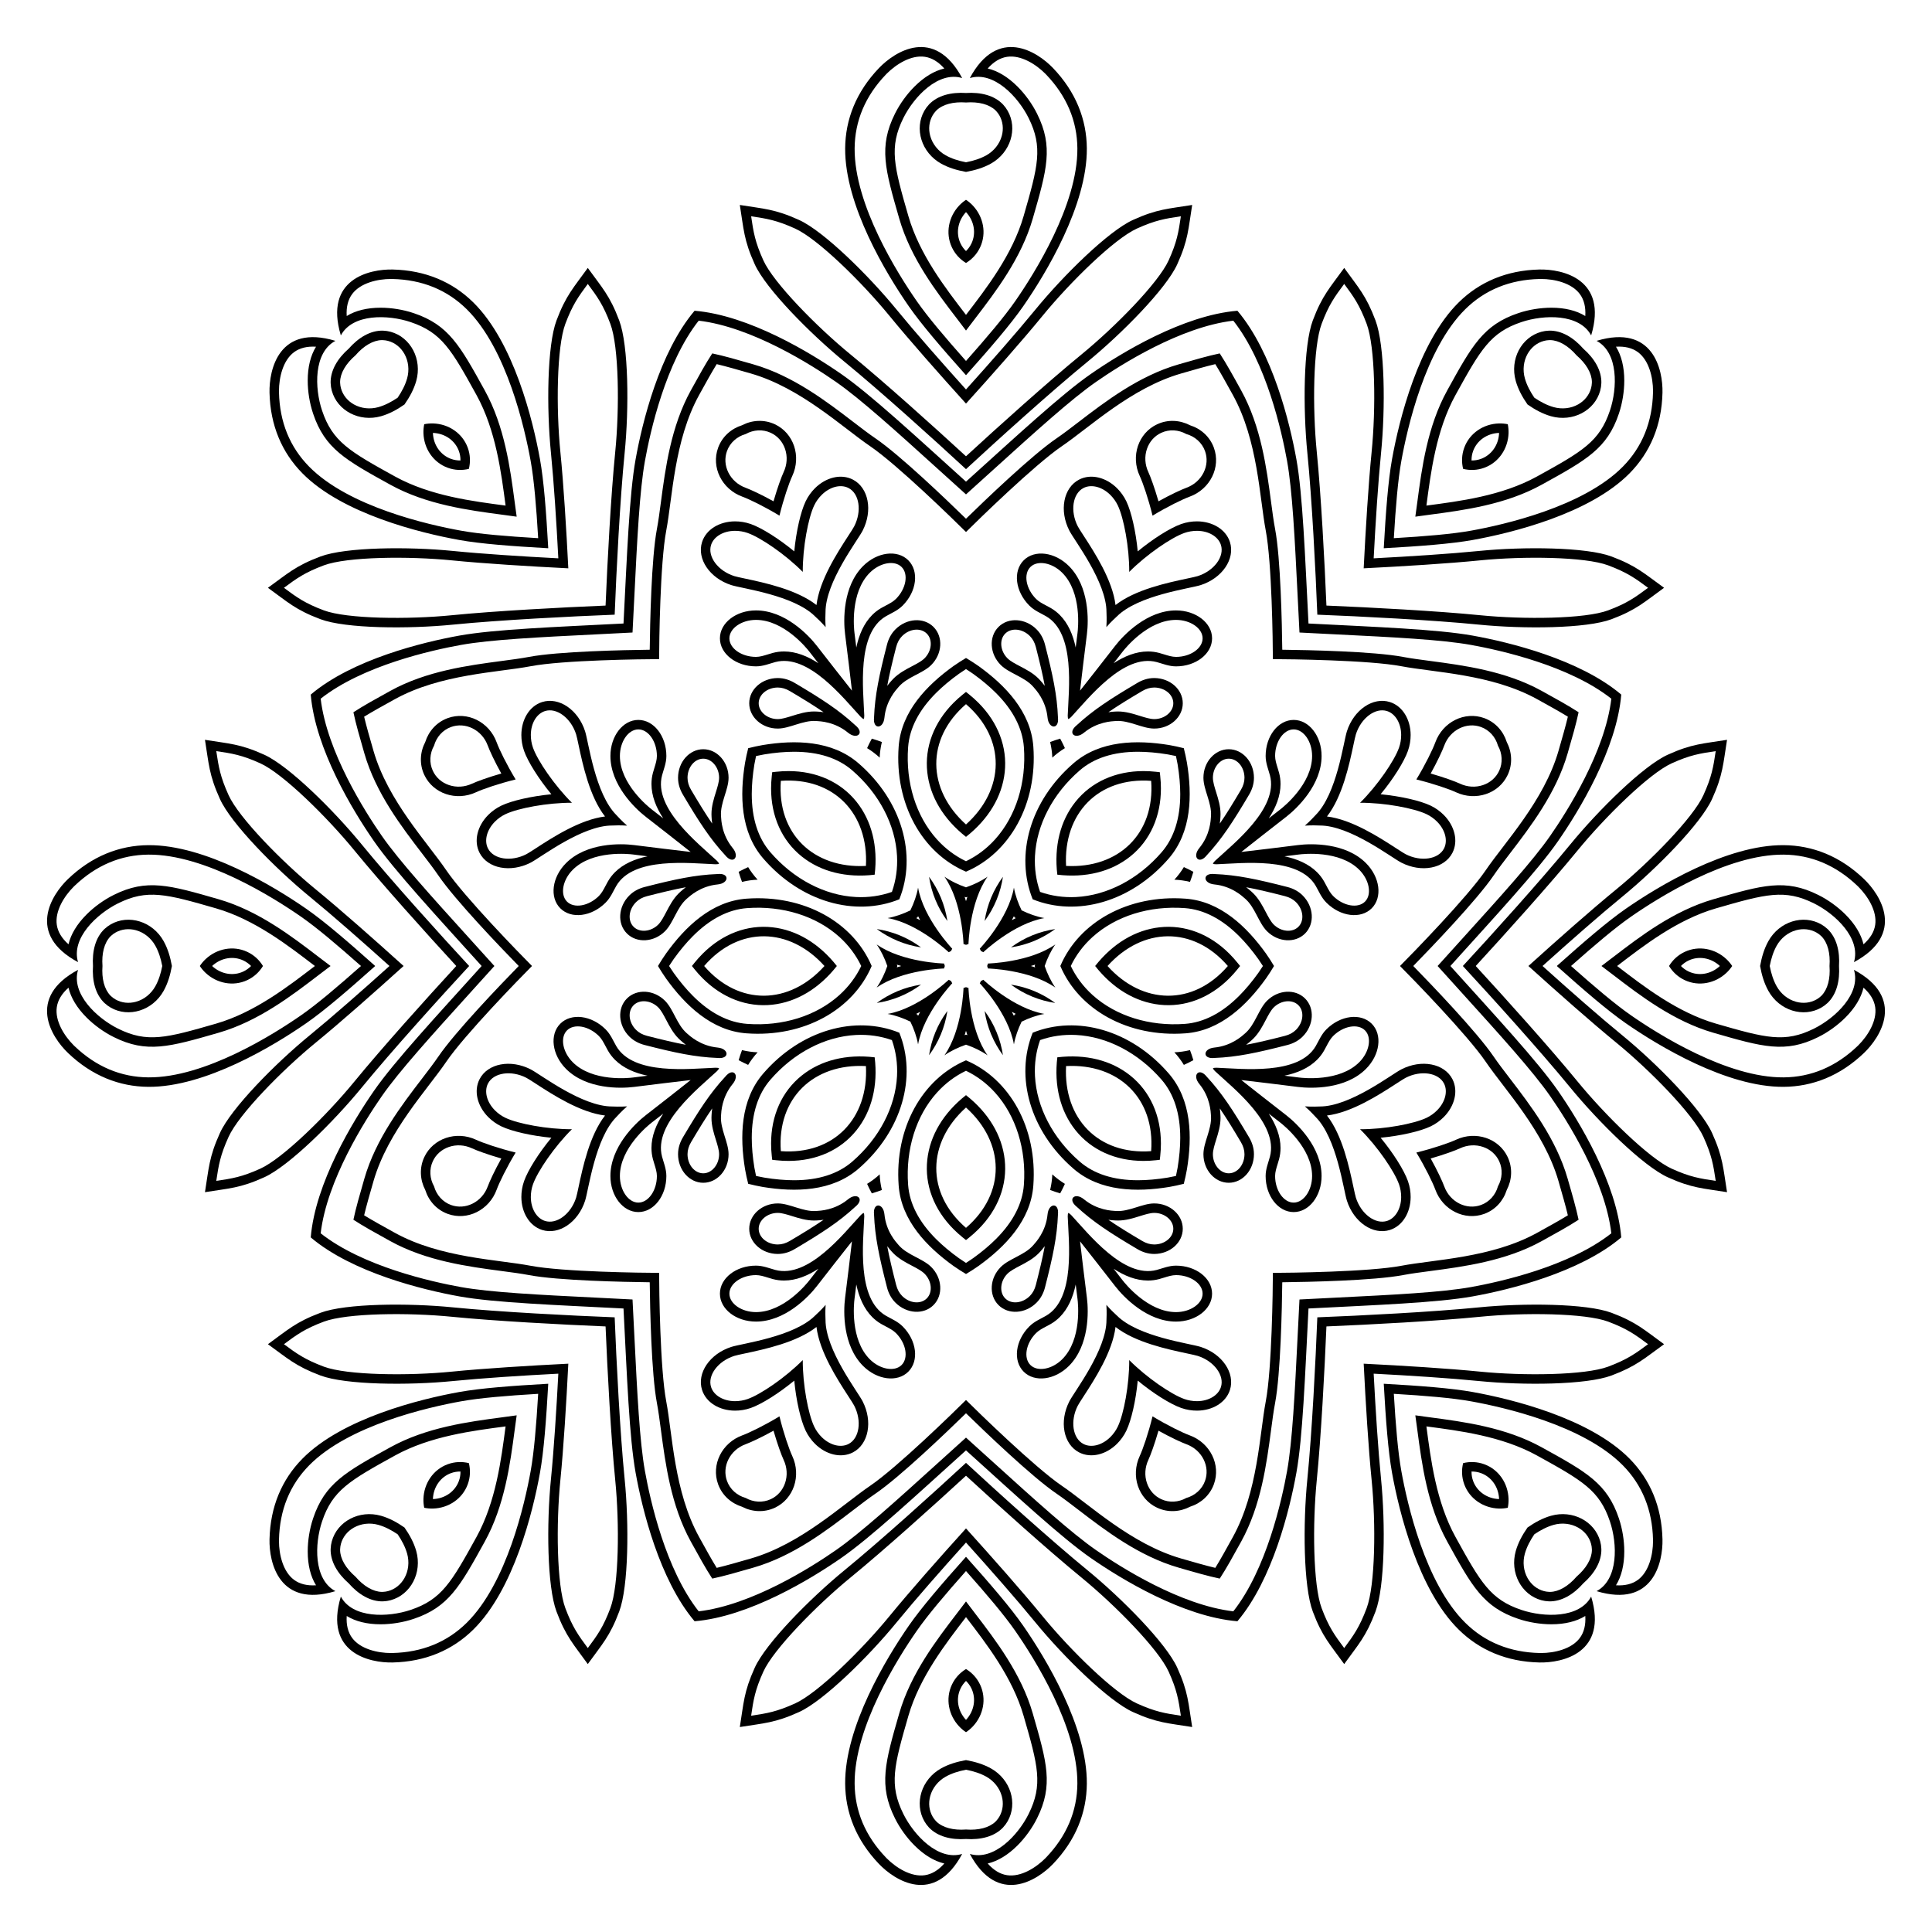 <?xml version="1.0" encoding="utf-8"?>

<!DOCTYPE svg PUBLIC "-//W3C//DTD SVG 1.1//EN" "http://www.w3.org/Graphics/SVG/1.1/DTD/svg11.dtd">
<svg version="1.1" id="Layer_1" xmlns="http://www.w3.org/2000/svg" xmlns:xlink="http://www.w3.org/1999/xlink" x="0px" y="0px"
	 viewBox="0 0 1681.911 1681.911" enable-background="new 0 0 1681.911 1681.911" xml:space="preserve">
<g>
	<path d="M963.158,545.934c4.536-5.195,7.633-7.768,9.178-9.315c18.49-18.519,63.346-24.196,72.909-27.255
		c18.793-6.012,30.176-22.821,25.484-37.487c-3.519-11.001-15.157-17.962-28.633-18.006l-0.001-0.002
		c-4.492,0-9.224,0.715-13.873,2.361c-9.397,3.329-24.215,12.6-37.755,23.774c-1.672-17.476-5.595-34.509-9.886-43.508
		c-2.123-4.452-4.964-8.304-8.14-11.48l-0.002,0.001c-9.56-9.497-22.712-12.804-32.979-7.514
		c-13.689,7.053-17.525,26.988-8.488,44.527c4.598,8.925,32.302,44.657,32.282,70.827
		C963.253,535.043,963.623,539.053,963.158,545.934z M1135.978,718.754c6.881-0.466,10.891-0.095,13.076-0.097
		c26.17-0.02,61.902,27.684,70.827,32.282c17.539,9.038,37.474,5.201,44.527-8.488c5.291-10.267,1.983-23.419-7.514-32.979
		l0.001-0.002c-3.176-3.176-7.027-6.017-11.48-8.14c-8.999-4.291-26.032-8.214-43.508-9.886
		c11.175-13.539,20.446-28.357,23.775-37.755c1.647-4.649,2.361-9.382,2.361-13.873l-0.002-0.001
		c-0.044-13.475-7.005-25.114-18.006-28.633c-14.666-4.692-31.476,6.691-37.487,25.484c-3.059,9.562-8.736,54.418-27.255,72.909
		C1143.746,711.12,1141.173,714.217,1135.978,718.754z M1135.978,963.158c5.195,4.536,7.768,7.633,9.315,9.178
		c18.519,18.49,24.196,63.346,27.255,72.909c6.012,18.793,22.821,30.176,37.487,25.484c11.001-3.519,17.962-15.157,18.006-28.633
		l0.002-0.001c0-4.492-0.714-9.224-2.361-13.873c-3.329-9.397-12.6-24.215-23.775-37.755c17.476-1.672,34.509-5.595,43.508-9.886
		c4.452-2.123,8.304-4.964,11.48-8.14l-0.001-0.002c9.497-9.56,12.804-22.712,7.514-32.979
		c-7.053-13.689-26.988-17.525-44.527-8.488c-8.925,4.598-44.657,32.302-70.827,32.282
		C1146.868,963.253,1142.859,963.623,1135.978,963.158z M963.158,1135.978c0.466,6.881,0.095,10.891,0.097,13.076
		c0.02,26.17-27.684,61.902-32.282,70.827c-9.038,17.539-5.201,37.474,8.488,44.527c10.267,5.291,23.419,1.983,32.979-7.514
		l0.002,0.001c3.176-3.176,6.017-7.027,8.14-11.48c4.291-8.999,8.214-26.032,9.886-43.508
		c13.539,11.175,28.357,20.446,37.755,23.775c4.65,1.647,9.382,2.361,13.873,2.361l0.001-0.002
		c13.475-0.044,25.114-7.005,28.633-18.006c4.692-14.666-6.691-31.476-25.484-37.487c-9.562-3.059-54.418-8.736-72.909-27.255
		C970.791,1143.746,967.694,1141.173,963.158,1135.978z M718.754,1135.978c-4.536,5.195-7.633,7.768-9.178,9.315
		c-18.491,18.519-63.347,24.196-72.909,27.255c-18.793,6.012-30.176,22.821-25.484,37.487c3.519,11.001,15.157,17.962,28.633,18.006
		l0.001,0.002c4.492,0,9.224-0.714,13.873-2.361c9.397-3.329,24.215-12.6,37.755-23.775c1.672,17.476,5.595,34.509,9.886,43.508
		c2.123,4.452,4.964,8.304,8.14,11.48l0.002-0.001c9.56,9.497,22.712,12.804,32.979,7.514c13.689-7.053,17.525-26.988,8.488-44.527
		c-4.598-8.925-32.302-44.657-32.282-70.827C718.658,1146.868,718.288,1142.859,718.754,1135.978z M545.934,963.158
		c-6.881,0.466-10.891,0.095-13.076,0.097c-26.169,0.02-61.902-27.684-70.827-32.282c-17.539-9.038-37.474-5.201-44.527,8.488
		c-5.29,10.267-1.983,23.419,7.514,32.979l-0.001,0.002c3.176,3.176,7.027,6.017,11.48,8.14c8.999,4.291,26.032,8.214,43.508,9.886
		c-11.175,13.539-20.445,28.357-23.774,37.755c-1.647,4.65-2.361,9.382-2.361,13.873l0.002,0.001
		c0.044,13.475,7.005,25.114,18.006,28.633c14.666,4.692,31.476-6.691,37.487-25.484c3.059-9.562,8.736-54.418,27.255-72.909
		C538.165,970.791,540.739,967.694,545.934,963.158z M545.934,718.754c-5.195-4.536-7.768-7.633-9.315-9.178
		c-18.519-18.491-24.196-63.347-27.255-72.909c-6.012-18.793-22.821-30.176-37.487-25.484
		c-11.001,3.519-17.962,15.157-18.006,28.633l-0.002,0.001c0,4.492,0.715,9.224,2.361,13.873c3.329,9.397,12.6,24.215,23.774,37.755
		c-17.476,1.672-34.509,5.595-43.508,9.886c-4.452,2.123-8.304,4.964-11.48,8.14l0.001,0.002
		c-9.497,9.56-12.804,22.712-7.514,32.979c7.053,13.689,26.988,17.525,44.527,8.488c8.925-4.598,44.657-32.302,70.827-32.282
		C535.043,718.658,539.053,718.288,545.934,718.754z M718.754,545.934c-0.466-6.881-0.095-10.891-0.097-13.076
		c-0.02-26.169,27.684-61.902,32.282-70.827c9.038-17.539,5.201-37.474-8.488-44.527c-10.267-5.29-23.419-1.983-32.979,7.514
		l-0.002-0.001c-3.176,3.176-6.017,7.027-8.14,11.48c-4.291,8.999-8.214,26.032-9.886,43.508
		c-13.539-11.175-28.357-20.445-37.755-23.774c-4.649-1.647-9.382-2.361-13.873-2.361l-0.001,0.002
		c-13.475,0.044-25.114,7.005-28.633,18.006c-4.692,14.666,6.691,31.476,25.484,37.487c9.562,3.059,54.418,8.736,72.909,27.255
		C711.12,538.165,714.217,540.739,718.754,545.934z M983.058,497.89c15.047-15.185,36.605-29.88,47.917-33.888
		c3.536-1.253,7.278-1.888,11.12-1.888c10.08,0.035,18.442,4.968,20.779,12.275c3.253,10.168-5.971,22.588-20.143,27.121
		c-1.612,0.515-5.173,1.273-9.298,2.151c-17.268,3.674-45.153,9.607-62.316,23.057c-2.626-21.647-18.148-45.56-27.761-60.368
		c-2.296-3.537-4.278-6.592-5.054-8.096c-6.815-13.226-4.556-28.531,4.934-33.421c6.82-3.514,16.22-1.09,23.373,6.013
		c2.717,2.717,4.913,5.812,6.528,9.198C978.303,450.878,983.156,476.513,983.058,497.89z M1184.021,698.853
		c21.378-0.097,47.012,4.755,57.845,9.92c3.386,1.615,6.481,3.811,9.198,6.528c7.103,7.152,9.528,16.553,6.013,23.373
		c-4.889,9.49-20.194,11.75-33.421,4.934c-1.504-0.775-4.558-2.757-8.096-5.054c-14.808-9.613-38.721-25.135-60.368-27.761
		c13.45-17.164,19.383-45.048,23.057-62.316c0.878-4.125,1.636-7.686,2.151-9.298c4.533-14.172,16.953-23.396,27.121-20.143
		c7.307,2.337,12.24,10.699,12.275,20.779c0,3.842-0.635,7.584-1.888,11.12C1213.901,662.249,1199.206,683.806,1184.021,698.853z
		 M1184.021,983.058c15.185,15.047,29.88,36.605,33.888,47.917c1.253,3.536,1.888,7.278,1.888,11.12
		c-0.035,10.08-4.967,18.442-12.275,20.779c-10.167,3.253-22.588-5.971-27.121-20.143c-0.515-1.612-1.273-5.173-2.151-9.298
		c-3.674-17.268-9.606-45.153-23.057-62.316c21.647-2.626,45.56-18.148,60.368-27.761c3.537-2.296,6.592-4.278,8.096-5.054
		c13.226-6.815,28.531-4.556,33.421,4.934c3.514,6.82,1.09,16.22-6.013,23.373c-2.717,2.717-5.812,4.913-9.198,6.528
		C1231.033,978.303,1205.399,983.156,1184.021,983.058z M983.058,1184.021c0.097,21.378-4.755,47.012-9.92,57.845
		c-1.615,3.386-3.811,6.481-6.528,9.198c-7.152,7.103-16.553,9.528-23.373,6.013c-9.49-4.889-11.75-20.194-4.934-33.421
		c0.775-1.504,2.757-4.558,5.054-8.096c9.613-14.808,25.135-38.721,27.761-60.368c17.164,13.45,45.048,19.383,62.316,23.057
		c4.125,0.878,7.686,1.636,9.298,2.151c14.172,4.533,23.396,16.953,20.143,27.121c-2.337,7.307-10.699,12.24-20.779,12.275
		c-3.842,0-7.584-0.635-11.12-1.888C1019.663,1213.901,998.105,1199.206,983.058,1184.021z M698.853,1184.021
		c-15.047,15.185-36.605,29.88-47.917,33.888c-3.536,1.253-7.278,1.888-11.12,1.888c-10.08-0.035-18.442-4.967-20.779-12.275
		c-3.253-10.167,5.971-22.588,20.143-27.121c1.612-0.515,5.173-1.273,9.298-2.151c17.268-3.674,45.153-9.606,62.316-23.057
		c2.626,21.647,18.148,45.56,27.761,60.368c2.296,3.537,4.278,6.592,5.054,8.096c6.815,13.226,4.556,28.531-4.934,33.421
		c-6.82,3.514-16.22,1.09-23.373-6.013c-2.717-2.717-4.913-5.812-6.528-9.198C703.608,1231.033,698.756,1205.399,698.853,1184.021z
		 M497.89,983.058c-21.378,0.097-47.012-4.755-57.845-9.92c-3.386-1.615-6.481-3.811-9.198-6.528
		c-7.103-7.152-9.528-16.553-6.013-23.373c4.889-9.49,20.194-11.75,33.421-4.934c1.504,0.775,4.558,2.757,8.096,5.054
		c14.808,9.613,38.721,25.135,60.368,27.761c-13.45,17.164-19.383,45.048-23.057,62.316c-0.878,4.125-1.636,7.686-2.151,9.298
		c-4.533,14.172-16.953,23.396-27.121,20.143c-7.307-2.337-12.24-10.699-12.275-20.779c0-3.842,0.635-7.584,1.888-11.12
		C468.01,1019.663,482.705,998.105,497.89,983.058z M497.89,698.853c-15.185-15.047-29.88-36.605-33.888-47.917
		c-1.253-3.536-1.888-7.278-1.888-11.12c0.035-10.08,4.968-18.442,12.275-20.779c10.168-3.253,22.588,5.971,27.121,20.143
		c0.515,1.612,1.273,5.173,2.151,9.298c3.674,17.268,9.607,45.153,23.057,62.316c-21.647,2.626-45.56,18.148-60.368,27.761
		c-3.537,2.296-6.592,4.278-8.096,5.054c-13.226,6.815-28.531,4.556-33.421-4.934c-3.514-6.82-1.09-16.22,6.013-23.373
		c2.717-2.717,5.812-4.913,9.198-6.528C450.878,703.608,476.513,698.756,497.89,698.853z M698.853,497.89
		c-0.097-21.378,4.755-47.012,9.92-57.845c1.615-3.386,3.811-6.481,6.528-9.198c7.152-7.103,16.553-9.528,23.373-6.013
		c9.49,4.889,11.75,20.194,4.934,33.421c-0.775,1.504-2.757,4.558-5.054,8.096c-9.613,14.808-25.135,38.721-27.761,60.368
		c-17.164-13.45-45.048-19.383-62.316-23.057c-4.125-0.878-7.686-1.636-9.298-2.151c-14.172-4.533-23.396-16.953-20.143-27.121
		c2.337-7.307,10.699-12.24,20.779-12.275c3.842,0,7.584,0.635,11.12,1.888C662.249,468.01,683.806,482.705,698.853,497.89z"/>
	<path d="M916.097,659.548c3.25-2.994,6.877-5.763,10.954-8.262c-1.274-2.828-2.643-5.582-4.111-8.259
		c-2.931,0.855-5.846,1.834-8.747,2.933C915.31,650.61,915.916,655.132,916.097,659.548z M1022.364,765.814
		c4.415,0.182,8.937,0.788,13.588,1.903c1.099-2.901,2.078-5.816,2.933-8.746c-2.677-1.468-5.43-2.837-8.259-4.111
		C1028.127,758.937,1025.358,762.564,1022.364,765.814z M1022.364,916.097c2.994,3.25,5.763,6.877,8.262,10.954
		c2.828-1.274,5.582-2.643,8.259-4.111c-0.855-2.931-1.834-5.846-2.933-8.747C1031.301,915.31,1026.779,915.916,1022.364,916.097z
		 M916.097,1022.364c-0.182,4.415-0.788,8.937-1.903,13.588c2.901,1.099,5.816,2.078,8.747,2.933
		c1.468-2.677,2.837-5.43,4.111-8.259C922.974,1028.127,919.348,1025.358,916.097,1022.364z M765.814,1022.364
		c-3.25,2.994-6.877,5.763-10.954,8.262c1.274,2.828,2.643,5.582,4.111,8.259c2.931-0.855,5.846-1.834,8.746-2.933
		C766.602,1031.301,765.996,1026.779,765.814,1022.364z M659.548,916.097c-4.415-0.182-8.938-0.788-13.588-1.903
		c-1.099,2.901-2.078,5.816-2.933,8.747c2.677,1.468,5.43,2.837,8.259,4.111C653.785,922.974,656.554,919.348,659.548,916.097z
		 M659.548,765.814c-2.994-3.25-5.763-6.877-8.262-10.954c-2.828,1.274-5.582,2.643-8.259,4.111
		c0.855,2.931,1.834,5.846,2.933,8.746C650.61,766.602,655.132,765.996,659.548,765.814z M765.814,659.548
		c0.182-4.415,0.788-8.938,1.903-13.588c-2.901-1.099-5.816-2.078-8.746-2.933c-1.468,2.677-2.837,5.43-4.111,8.259
		C758.937,653.785,762.564,656.554,765.814,659.548z"/>
	<path d="M1003.352,448.897c13.111-7.94,26.278-14.326,32.25-16.502c17.906-6.523,27.349-25.603,21.155-42.604
		c-3.532-9.694-11.386-16.625-20.811-19.581c-8.755-4.574-19.21-5.227-28.562-0.87c-16.401,7.642-23.215,27.81-15.167,45.084
		C994.901,420.186,999.696,434.012,1003.352,448.897z M1233.015,678.56c14.885,3.656,28.711,8.451,34.473,11.135
		c17.274,8.049,37.443,1.234,45.084-15.167c4.358-9.352,3.704-19.807-0.87-28.562c-2.957-9.425-9.887-17.279-19.581-20.811
		c-17.001-6.194-36.08,3.249-42.604,21.155C1247.341,652.282,1240.955,665.449,1233.015,678.56z M1233.015,1003.352
		c7.94,13.111,14.326,26.278,16.502,32.25c6.523,17.906,25.603,27.349,42.604,21.155c9.694-3.532,16.625-11.386,19.581-20.811
		c4.574-8.755,5.227-19.21,0.87-28.562c-7.641-16.401-27.81-23.215-45.084-15.167
		C1261.726,994.901,1247.9,999.696,1233.015,1003.352z M1003.352,1233.015c-3.656,14.885-8.451,28.711-11.135,34.473
		c-8.049,17.274-1.234,37.443,15.167,45.084c9.352,4.358,19.807,3.704,28.562-0.87c9.425-2.957,17.279-9.887,20.811-19.581
		c6.194-17.001-3.249-36.08-21.155-42.604C1029.63,1247.341,1016.463,1240.955,1003.352,1233.015z M678.56,1233.015
		c-13.111,7.94-26.278,14.326-32.25,16.502c-17.906,6.523-27.348,25.603-21.155,42.604c3.532,9.694,11.386,16.625,20.811,19.581
		c8.755,4.574,19.209,5.227,28.562,0.87c16.401-7.641,23.215-27.81,15.167-45.084C687.011,1261.726,682.216,1247.9,678.56,1233.015z
		 M448.897,1003.352c-14.885-3.656-28.711-8.451-34.473-11.135c-17.274-8.049-37.442-1.234-45.084,15.167
		c-4.358,9.352-3.704,19.807,0.87,28.562c2.956,9.425,9.887,17.279,19.581,20.811c17.001,6.194,36.08-3.249,42.604-21.155
		C434.571,1029.63,440.957,1016.463,448.897,1003.352z M448.897,678.56c-7.94-13.111-14.326-26.278-16.502-32.25
		c-6.523-17.906-25.603-27.348-42.604-21.155c-9.694,3.532-16.625,11.386-19.581,20.811c-4.574,8.755-5.227,19.209-0.87,28.562
		c7.642,16.401,27.81,23.215,45.084,15.167C420.186,687.011,434.012,682.216,448.897,678.56z M678.56,448.897
		c3.656-14.885,8.451-28.711,11.135-34.473c8.049-17.274,1.234-37.442-15.167-45.084c-9.352-4.358-19.807-3.704-28.562,0.87
		c-9.425,2.956-17.279,9.887-20.811,19.581c-6.194,17.001,3.249,36.08,21.155,42.604
		C652.282,434.571,665.449,440.957,678.56,448.897z M1032.776,377.862c7.526,2.124,13.59,7.495,16.233,14.751
		c2.216,6.085,1.798,12.742-1.179,18.744c-3.048,6.145-8.393,10.864-15.051,13.289c-4.371,1.593-13.715,5.933-24.258,11.77
		c-3.328-11.582-6.866-21.258-8.831-25.475c-2.993-6.423-3.435-13.539-1.245-20.039c2.14-6.349,6.55-11.352,12.421-14.088
		C1017.866,373.552,1025.952,374.042,1032.776,377.862z M1304.05,649.136c3.82,6.824,4.31,14.909,1.048,21.909
		c-2.736,5.87-7.739,10.281-14.088,12.421c-6.5,2.19-13.617,1.747-20.039-1.245c-4.217-1.965-13.893-5.503-25.475-8.831
		c5.837-10.543,10.177-19.887,11.77-24.258c2.425-6.658,7.145-12.003,13.289-15.051c6.002-2.976,12.659-3.395,18.744-1.179
		C1296.555,635.546,1301.926,641.61,1304.05,649.136z M1304.05,1032.776c-2.124,7.526-7.495,13.59-14.751,16.233
		c-6.085,2.216-12.742,1.798-18.744-1.179c-6.145-3.048-10.864-8.393-13.289-15.051c-1.593-4.371-5.933-13.715-11.77-24.258
		c11.582-3.328,21.258-6.866,25.475-8.831c6.423-2.993,13.539-3.435,20.039-1.245c6.349,2.14,11.352,6.55,14.088,12.421
		C1308.359,1017.866,1307.869,1025.952,1304.05,1032.776z M1032.776,1304.05c-6.824,3.82-14.909,4.31-21.909,1.048
		c-5.87-2.736-10.281-7.739-12.421-14.088c-2.19-6.5-1.747-13.617,1.245-20.039c1.965-4.217,5.503-13.893,8.831-25.475
		c10.543,5.837,19.887,10.177,24.258,11.77c6.658,2.425,12.003,7.145,15.051,13.289c2.976,6.002,3.395,12.659,1.179,18.744
		C1046.365,1296.555,1040.302,1301.926,1032.776,1304.05z M649.136,1304.05c-7.526-2.124-13.59-7.495-16.233-14.751
		c-2.216-6.085-1.798-12.742,1.179-18.744c3.048-6.145,8.393-10.864,15.051-13.289c4.371-1.593,13.715-5.933,24.258-11.77
		c3.328,11.582,6.866,21.258,8.831,25.475c2.993,6.423,3.435,13.539,1.245,20.039c-2.14,6.349-6.55,11.352-12.421,14.088
		C664.045,1308.359,655.96,1307.869,649.136,1304.05z M377.862,1032.776c-3.82-6.824-4.31-14.909-1.048-21.909
		c2.736-5.87,7.739-10.281,14.088-12.421c6.5-2.19,13.617-1.747,20.039,1.245c4.217,1.965,13.893,5.503,25.475,8.831
		c-5.837,10.543-10.177,19.887-11.77,24.258c-2.425,6.658-7.145,12.003-13.289,15.051c-6.002,2.976-12.659,3.395-18.744,1.179
		C385.357,1046.365,379.986,1040.302,377.862,1032.776z M377.862,649.136c2.124-7.526,7.495-13.59,14.751-16.233
		c6.085-2.216,12.742-1.798,18.744,1.179c6.145,3.048,10.864,8.393,13.289,15.051c1.593,4.371,5.933,13.715,11.77,24.258
		c-11.582,3.328-21.258,6.866-25.475,8.831c-6.423,2.993-13.539,3.435-20.039,1.245c-6.349-2.14-11.352-6.55-14.088-12.421
		C373.552,664.045,374.042,655.96,377.862,649.136z M649.136,377.862c6.824-3.82,14.909-4.31,21.909-1.048
		c5.87,2.736,10.281,7.739,12.421,14.088c2.19,6.5,1.747,13.617-1.245,20.039c-1.965,4.217-5.503,13.893-8.831,25.475
		c-10.543-5.837-19.887-10.177-24.258-11.77c-6.658-2.425-12.003-7.145-15.051-13.289c-2.976-6.002-3.395-12.659-1.179-18.744
		C635.546,385.357,641.61,379.986,649.136,377.862z"/>
	<path d="M1312.611,369.301c-2.615-0.523-5.231-0.749-7.809-0.665l0,0c-13.339,0.434-25.463,8.404-30.108,21.155
		c-2.219,6.089-2.431,12.445-0.967,18.395c5.95,1.464,12.306,1.251,18.395-0.967c12.751-4.645,20.721-16.769,21.155-30.108l0,0
		C1313.359,374.532,1313.133,371.916,1312.611,369.301z M1507.976,840.956c-1.48-2.219-3.169-4.228-5.052-5.992l0,0
		c-9.739-9.125-23.947-12.063-36.249-6.331c-5.875,2.737-10.519,7.081-13.691,12.323c3.172,5.242,7.817,9.586,13.691,12.323
		c12.301,5.732,26.51,2.794,36.249-6.331l0,0C1504.807,845.184,1506.497,843.175,1507.976,840.956z M1312.611,1312.611
		c0.523-2.615,0.749-5.231,0.665-7.809l0,0c-0.434-13.339-8.404-25.463-21.155-30.108c-6.089-2.219-12.445-2.431-18.395-0.967
		c-1.464,5.95-1.251,12.306,0.967,18.395c4.645,12.751,16.769,20.721,30.108,21.155l0,0
		C1307.38,1313.359,1309.995,1313.133,1312.611,1312.611z M840.956,1507.976c2.219-1.48,4.228-3.169,5.992-5.052l0,0
		c9.125-9.739,12.063-23.947,6.331-36.249c-2.737-5.875-7.081-10.519-12.323-13.691c-5.242,3.172-9.586,7.817-12.323,13.691
		c-5.732,12.301-2.794,26.51,6.331,36.249l0,0C836.728,1504.807,838.737,1506.497,840.956,1507.976z M369.301,1312.611
		c2.615,0.523,5.231,0.749,7.809,0.665l0,0c13.339-0.434,25.463-8.404,30.108-21.155c2.219-6.089,2.431-12.445,0.967-18.395
		c-5.95-1.464-12.306-1.251-18.395,0.967c-12.751,4.645-20.721,16.769-21.155,30.108l0,0
		C368.552,1307.38,368.778,1309.995,369.301,1312.611z M173.935,840.956c1.48,2.219,3.169,4.228,5.052,5.992l0,0
		c9.739,9.125,23.947,12.063,36.249,6.331c5.875-2.737,10.519-7.081,13.691-12.323c-3.172-5.242-7.817-9.586-13.691-12.323
		c-12.301-5.732-26.51-2.794-36.249,6.331l0,0C177.104,836.728,175.415,838.737,173.935,840.956z M369.301,369.301
		c-0.523,2.615-0.749,5.231-0.665,7.809l0,0c0.434,13.339,8.404,25.463,21.155,30.108c6.089,2.219,12.445,2.431,18.395,0.967
		c1.464-5.95,1.251-12.306-0.967-18.395c-4.645-12.751-16.769-20.721-30.108-21.155l0,0
		C374.532,368.552,371.916,368.778,369.301,369.301z M840.956,173.935c-2.219,1.48-4.228,3.169-5.992,5.052l0,0
		c-9.125,9.739-12.063,23.947-6.331,36.249c2.737,5.875,7.081,10.519,12.323,13.691c5.242-3.172,9.586-7.817,12.323-13.691
		c5.732-12.301,2.794-26.51-6.331-36.249l0,0C845.184,177.104,843.175,175.415,840.956,173.935z M1281.047,400.864
		c-0.041-2.754,0.405-5.54,1.393-8.251c3.355-9.21,12.221-15.383,22.593-15.734c-0.352,10.371-6.524,19.237-15.734,22.592
		C1286.588,400.459,1283.802,400.905,1281.047,400.864z M1463.339,840.956c1.918-1.976,4.204-3.631,6.819-4.849
		c8.885-4.14,19.519-2.235,27.101,4.849c-7.582,7.085-18.216,8.99-27.101,4.849C1467.543,844.587,1465.258,842.932,1463.339,840.956
		z M1281.047,1281.047c2.754-0.041,5.54,0.405,8.251,1.393c9.21,3.355,15.383,12.221,15.734,22.593
		c-10.371-0.352-19.237-6.524-22.593-15.734C1281.453,1286.588,1281.006,1283.802,1281.047,1281.047z M840.956,1463.339
		c1.976,1.918,3.631,4.204,4.849,6.819c4.14,8.885,2.235,19.519-4.849,27.101c-7.085-7.582-8.99-18.216-4.849-27.101
		C837.325,1467.543,838.979,1465.258,840.956,1463.339z M400.864,1281.047c0.041,2.754-0.405,5.54-1.393,8.251
		c-3.355,9.21-12.221,15.383-22.592,15.734c0.352-10.371,6.524-19.237,15.734-22.593
		C395.324,1281.453,398.11,1281.006,400.864,1281.047z M218.572,840.956c-1.918,1.976-4.204,3.631-6.819,4.849
		c-8.885,4.14-19.519,2.235-27.101-4.849c7.582-7.085,18.216-8.99,27.101-4.849C214.368,837.325,216.654,838.979,218.572,840.956z
		 M400.864,400.864c-2.754,0.041-5.54-0.405-8.251-1.393c-9.21-3.355-15.383-12.221-15.734-22.592
		c10.371,0.352,19.237,6.524,22.592,15.734C400.459,395.324,400.905,398.11,400.864,400.864z M840.956,218.572
		c-1.976-1.918-3.631-4.204-4.849-6.819c-4.14-8.885-2.235-19.519,4.849-27.101c7.085,7.582,8.99,18.216,4.849,27.101
		C844.587,214.368,842.932,216.654,840.956,218.572z"/>
	<path d="M1378.36,303.551c-8.382-9.53-18.888-16.088-30.171-15.707l-0.006,0.03c-2.125,0.072-4.222,0.392-6.395,0.984
		c-17.392,4.733-27.565,23.954-22.237,42.802c2.035,7.198,5.689,13.946,10.236,20.465c6.519,4.547,13.267,8.201,20.465,10.236
		c18.848,5.328,38.069-4.845,42.802-22.237c0.592-2.174,0.912-4.27,0.984-6.395l0.03-0.006
		C1394.449,322.439,1387.89,311.934,1378.36,303.551z M1600.96,840.956c0.812-12.666-1.979-24.732-10.228-32.441l-0.026,0.017
		c-1.553-1.452-3.263-2.708-5.218-3.826c-15.645-8.951-36.429-2.553-45.99,14.542c-3.651,6.529-5.838,13.884-7.233,21.709
		c1.394,7.825,3.582,15.18,7.233,21.709c9.56,17.095,30.345,23.493,45.99,14.542c1.955-1.119,3.664-2.375,5.218-3.826l0.026,0.017
		C1598.981,865.688,1601.772,853.622,1600.96,840.956z M1378.36,1378.36c9.53-8.382,16.088-18.888,15.707-30.171l-0.03-0.006
		c-0.072-2.125-0.392-4.222-0.984-6.395c-4.733-17.392-23.954-27.565-42.802-22.237c-7.198,2.035-13.946,5.689-20.465,10.236
		c-4.547,6.519-8.201,13.267-10.236,20.465c-5.328,18.848,4.845,38.069,22.237,42.802c2.174,0.592,4.27,0.912,6.395,0.984
		l0.006,0.03C1359.473,1394.449,1369.978,1387.89,1378.36,1378.36z M840.956,1600.96c12.666,0.812,24.732-1.979,32.441-10.228
		l-0.017-0.026c1.452-1.553,2.708-3.263,3.826-5.218c8.951-15.645,2.553-36.429-14.542-45.99
		c-6.529-3.651-13.884-5.838-21.709-7.233c-7.825,1.394-15.18,3.582-21.709,7.233c-17.095,9.56-23.493,30.345-14.542,45.99
		c1.119,1.955,2.375,3.664,3.826,5.218l-0.017,0.026C816.224,1598.981,828.29,1601.772,840.956,1600.96z M303.551,1378.36
		c8.383,9.53,18.888,16.088,30.171,15.707l0.006-0.03c2.125-0.072,4.222-0.392,6.395-0.984
		c17.392-4.733,27.565-23.954,22.237-42.802c-2.035-7.198-5.689-13.946-10.236-20.465c-6.519-4.547-13.267-8.201-20.465-10.236
		c-18.848-5.328-38.069,4.845-42.802,22.237c-0.592,2.174-0.912,4.27-0.984,6.395l-0.03,0.006
		C287.463,1359.473,294.021,1369.978,303.551,1378.36z M80.951,840.956c-0.812,12.666,1.979,24.732,10.228,32.441l0.026-0.017
		c1.554,1.452,3.263,2.708,5.218,3.826c15.645,8.951,36.429,2.553,45.99-14.542c3.651-6.529,5.838-13.884,7.233-21.709
		c-1.394-7.825-3.582-15.18-7.233-21.709c-9.56-17.095-30.345-23.493-45.99-14.542c-1.955,1.119-3.664,2.375-5.218,3.826
		l-0.026-0.017C82.93,816.224,80.14,828.29,80.951,840.956z M303.551,303.551c-9.53,8.383-16.088,18.888-15.707,30.171l0.03,0.006
		c0.072,2.125,0.392,4.222,0.984,6.395c4.733,17.392,23.954,27.565,42.802,22.237c7.198-2.035,13.946-5.689,20.465-10.236
		c4.547-6.519,8.201-13.267,10.236-20.465c5.328-18.848-4.845-38.069-22.237-42.802c-2.174-0.592-4.27-0.912-6.395-0.984
		l-0.006-0.03C322.439,287.463,311.934,294.021,303.551,303.551z M840.956,80.951c-12.666-0.812-24.732,1.979-32.441,10.228
		l0.017,0.026c-1.452,1.554-2.708,3.263-3.826,5.218c-8.951,15.645-2.553,36.429,14.542,45.99
		c6.529,3.651,13.884,5.838,21.709,7.233c7.825-1.394,15.18-3.582,21.709-7.233c17.095-9.56,23.493-30.345,14.542-45.99
		c-1.119-1.955-2.375-3.664-3.826-5.218l0.017-0.026C865.688,82.93,853.622,80.14,840.956,80.951z M1335.711,346.201
		c-3.692-5.466-6.594-11.012-8.226-16.784c-2.057-7.278-1.188-15.076,2.387-21.394c3.18-5.622,8.181-9.603,14.081-11.208
		c1.544-0.42,3.019-0.649,4.509-0.699l1.071-0.036c7.607,0.167,15.792,4.989,22.987,13.313c8.324,7.194,13.146,15.38,13.313,22.987
		l-0.036,1.071c-0.05,1.49-0.279,2.964-0.699,4.508c-1.606,5.901-5.586,10.901-11.208,14.081
		c-6.318,3.574-14.116,4.444-21.394,2.387C1346.723,352.795,1341.177,349.893,1335.711,346.201z M1540.645,840.956
		c1.254-6.476,3.124-12.449,6.051-17.684c3.692-6.601,9.821-11.5,16.815-13.44c6.224-1.727,12.575-1.006,17.882,2.031
		c1.389,0.795,2.593,1.676,3.682,2.694l0.783,0.732c5.261,5.497,7.639,14.695,6.84,25.668c0.799,10.973-1.579,20.171-6.84,25.668
		l-0.783,0.732c-1.089,1.018-2.293,1.899-3.682,2.694c-5.308,3.037-11.658,3.758-17.882,2.031
		c-6.995-1.94-13.124-6.839-16.815-13.44C1543.769,853.405,1541.9,847.432,1540.645,840.956z M1335.711,1335.711
		c5.466-3.692,11.012-6.594,16.784-8.226c7.278-2.057,15.076-1.188,21.394,2.387c5.622,3.18,9.603,8.181,11.208,14.081
		c0.42,1.544,0.649,3.019,0.699,4.509l0.036,1.071c-0.167,7.607-4.989,15.792-13.313,22.987
		c-7.194,8.324-15.38,13.146-22.987,13.313l-1.071-0.036c-1.49-0.05-2.964-0.279-4.509-0.699
		c-5.901-1.606-10.901-5.586-14.081-11.208c-3.574-6.318-4.444-14.116-2.387-21.394
		C1329.117,1346.723,1332.019,1341.177,1335.711,1335.711z M840.956,1540.645c6.476,1.254,12.449,3.124,17.684,6.051
		c6.601,3.692,11.5,9.821,13.44,16.815c1.727,6.224,1.006,12.575-2.031,17.882c-0.795,1.389-1.676,2.593-2.694,3.682l-0.732,0.783
		c-5.497,5.261-14.695,7.639-25.668,6.84c-10.973,0.799-20.171-1.579-25.668-6.84l-0.732-0.783
		c-1.018-1.089-1.899-2.293-2.694-3.682c-3.037-5.308-3.758-11.658-2.031-17.882c1.94-6.995,6.839-13.124,13.44-16.815
		C828.506,1543.769,834.48,1541.9,840.956,1540.645z M346.201,1335.711c3.692,5.466,6.594,11.012,8.226,16.784
		c2.057,7.278,1.188,15.076-2.387,21.394c-3.18,5.622-8.181,9.603-14.081,11.208c-1.544,0.42-3.019,0.649-4.508,0.699l-1.071,0.036
		c-7.607-0.167-15.792-4.989-22.987-13.313c-8.324-7.194-13.146-15.38-13.313-22.987l0.036-1.071c0.05-1.49,0.279-2.964,0.699-4.509
		c1.605-5.901,5.586-10.901,11.208-14.081c6.318-3.574,14.116-4.444,21.394-2.387
		C335.189,1329.117,340.734,1332.019,346.201,1335.711z M141.266,840.956c-1.254,6.476-3.124,12.449-6.051,17.684
		c-3.692,6.601-9.821,11.5-16.815,13.44c-6.224,1.727-12.575,1.006-17.882-2.031c-1.389-0.795-2.593-1.676-3.682-2.694l-0.783-0.732
		c-5.261-5.497-7.639-14.695-6.84-25.668c-0.799-10.973,1.579-20.171,6.84-25.668l0.783-0.732c1.089-1.018,2.293-1.899,3.682-2.694
		c5.308-3.037,11.658-3.758,17.882-2.031c6.995,1.94,13.124,6.839,16.815,13.44C138.143,828.506,140.012,834.48,141.266,840.956z
		 M346.201,346.201c-5.466,3.692-11.012,6.594-16.784,8.226c-7.278,2.057-15.076,1.188-21.394-2.387
		c-5.622-3.18-9.603-8.181-11.208-14.081c-0.42-1.544-0.649-3.019-0.699-4.508l-0.036-1.071c0.167-7.607,4.989-15.792,13.313-22.987
		c7.194-8.324,15.38-13.146,22.987-13.313l1.071,0.036c1.49,0.05,2.964,0.279,4.508,0.699c5.901,1.605,10.901,5.586,14.081,11.208
		c3.574,6.318,4.444,14.116,2.387,21.394C352.795,335.189,349.893,340.734,346.201,346.201z M840.956,141.266
		c-6.476-1.254-12.449-3.124-17.684-6.051c-6.601-3.692-11.5-9.821-13.44-16.815c-1.727-6.224-1.006-12.575,2.031-17.882
		c0.795-1.389,1.676-2.593,2.694-3.682l0.732-0.783c5.497-5.261,14.695-7.639,25.668-6.84c10.973-0.799,20.171,1.579,25.668,6.84
		l0.732,0.783c1.018,1.089,1.899,2.293,2.694,3.682c3.037,5.308,3.758,11.658,2.031,17.882c-1.94,6.995-6.839,13.124-13.44,16.815
		C853.405,138.143,847.432,140.012,840.956,141.266z"/>
	<path d="M1342.859,840.956c23.439-21.103,49.51-44.04,69.408-60.324c30.171-24.692,68.48-63.714,78.133-84.951
		c9.653-21.237,9.701-30.87,13.079-51.623l0,0c-20.754,3.378-30.457,3.357-51.693,13.01c-21.237,9.653-60.189,48.032-84.881,78.202
		c-25.689,31.389-67.934,78.142-93.415,105.687c25.481,27.545,67.726,74.298,93.415,105.687
		c24.692,30.17,63.644,68.549,84.881,78.202c21.236,9.653,30.939,9.631,51.693,13.01l0,0c-3.378-20.753-3.427-30.387-13.079-51.623
		c-9.653-21.236-47.962-60.258-78.133-84.951C1392.37,884.995,1366.298,862.058,1342.859,840.956z M1195.855,1195.855
		c31.495,1.652,66.15,3.868,91.734,6.423c38.794,3.874,93.475,3.37,115.317-4.821c21.842-8.191,28.688-14.969,45.752-27.255v-0.001
		c-17.064-12.286-23.91-19.162-45.752-27.353c-21.842-8.191-76.524-8.597-115.317-4.723c-40.36,4.03-103.291,7.218-140.786,8.677
		c-1.459,37.495-4.647,100.426-8.677,140.786c-3.874,38.794-3.468,93.475,4.723,115.317c8.191,21.842,15.067,28.688,27.353,45.752
		h0.001c12.286-17.063,19.064-23.91,27.255-45.752c8.191-21.842,8.695-76.524,4.821-115.317
		C1199.723,1262.005,1197.507,1227.351,1195.855,1195.855z M840.956,1342.859c21.103,23.439,44.04,49.51,60.324,69.408
		c24.692,30.171,63.714,68.48,84.951,78.133c21.237,9.653,30.87,9.701,51.623,13.079l0,0c-3.378-20.754-3.357-30.457-13.01-51.693
		c-9.653-21.237-48.032-60.189-78.202-84.881c-31.389-25.689-78.142-67.934-105.687-93.415
		c-27.545,25.481-74.298,67.726-105.687,93.415c-30.17,24.692-68.549,63.644-78.202,84.881c-9.653,21.236-9.632,30.939-13.01,51.693
		l0,0c20.753-3.378,30.387-3.427,51.623-13.079c21.236-9.653,60.258-47.962,84.951-78.133
		C796.916,1392.37,819.853,1366.298,840.956,1342.859z M486.056,1195.855c-1.652,31.495-3.868,66.15-6.423,91.734
		c-3.874,38.794-3.37,93.475,4.821,115.317c8.191,21.842,14.969,28.688,27.255,45.752h0.001
		c12.287-17.064,19.162-23.91,27.353-45.752c8.191-21.842,8.597-76.524,4.723-115.317c-4.03-40.36-7.218-103.291-8.677-140.786
		c-37.495-1.459-100.426-4.647-140.786-8.677c-38.794-3.874-93.475-3.468-115.317,4.723c-21.842,8.191-28.688,15.067-45.752,27.353
		v0.001c17.063,12.286,23.91,19.064,45.752,27.255c21.842,8.191,76.524,8.695,115.317,4.821
		C419.907,1199.723,454.561,1197.507,486.056,1195.855z M339.052,840.956c-23.439,21.103-49.51,44.04-69.408,60.324
		c-30.171,24.692-68.48,63.714-78.133,84.951c-9.653,21.237-9.701,30.87-13.08,51.623l0,0c20.754-3.378,30.457-3.357,51.693-13.01
		c21.237-9.653,60.189-48.032,84.881-78.202c25.689-31.389,67.934-78.142,93.415-105.687
		c-25.481-27.545-67.726-74.298-93.415-105.687c-24.692-30.17-63.644-68.549-84.881-78.202c-21.236-9.653-30.939-9.632-51.693-13.01
		l0,0c3.378,20.753,3.427,30.387,13.08,51.623c9.653,21.236,47.962,60.258,78.133,84.951
		C289.542,796.916,315.613,819.853,339.052,840.956z M486.056,486.056c-31.496-1.652-66.15-3.868-91.734-6.423
		c-38.794-3.874-93.475-3.37-115.317,4.821c-21.842,8.191-28.688,14.969-45.752,27.255v0.001
		c17.064,12.287,23.91,19.162,45.752,27.353c21.842,8.191,76.524,8.597,115.317,4.723c40.36-4.03,103.291-7.218,140.786-8.677
		c1.459-37.495,4.647-100.426,8.677-140.786c3.874-38.794,3.468-93.475-4.723-115.317c-8.191-21.842-15.067-28.688-27.353-45.752
		h-0.001c-12.286,17.063-19.064,23.91-27.255,45.752c-8.191,21.842-8.695,76.524-4.821,115.317
		C482.188,419.907,484.404,454.561,486.056,486.056z M840.956,339.052c-21.103-23.439-44.04-49.51-60.324-69.408
		c-24.692-30.171-63.714-68.48-84.951-78.133c-21.237-9.653-30.87-9.701-51.623-13.08l0,0c3.378,20.754,3.357,30.457,13.01,51.693
		c9.653,21.237,48.032,60.189,78.202,84.881c31.389,25.689,78.142,67.934,105.687,93.415
		c27.545-25.481,74.298-67.726,105.687-93.415c30.17-24.692,68.549-63.644,78.202-84.881c9.653-21.236,9.631-30.939,13.01-51.693
		l0,0c-20.753,3.378-30.387,3.427-51.623,13.08c-21.236,9.653-60.258,47.962-84.951,78.133
		C884.995,289.542,862.058,315.613,840.956,339.052z M1195.855,486.056c1.652-31.496,3.868-66.15,6.423-91.734
		c3.874-38.794,3.37-93.475-4.821-115.317c-8.191-21.842-14.969-28.688-27.255-45.752h-0.001
		c-12.286,17.064-19.162,23.91-27.353,45.752c-8.191,21.842-8.597,76.524-4.723,115.317c4.03,40.36,7.218,103.291,8.677,140.786
		c37.495,1.459,100.426,4.647,140.786,8.677c38.794,3.874,93.475,3.468,115.317-4.723c21.842-8.191,28.688-15.067,45.752-27.353
		v-0.001c-17.063-12.286-23.91-19.064-45.752-27.255c-21.842-8.191-76.524-8.695-115.317-4.821
		C1262.005,482.188,1227.351,484.404,1195.855,486.056z M1407.79,840.956c22.76-17.43,52.181-40.391,86.017-50.166
		c43.44-12.55,59.908-17.014,85.438-4.313c18.458,9.183,40.992,30.382,34.717,51.137c45.307-24.343,23.039-58.715,8.699-72.427
		c-20.728-19.817-44.614-29.244-69.922-29.429c-49.441-0.363-109.142,35.734-137.62,55.52
		c-15.594,10.837-36.198,28.541-59.844,49.678c23.646,21.137,44.25,38.841,59.844,49.678c28.478,19.786,88.179,55.883,137.62,55.52
		c25.307-0.185,49.194-9.612,69.922-29.429c14.34-13.712,36.609-48.084-8.699-72.427c6.274,20.755-16.259,41.954-34.717,51.137
		c-25.53,12.701-41.998,8.237-85.438-4.313C1459.971,881.347,1430.549,858.386,1407.79,840.956z M1241.768,1241.768
		c28.419,3.769,65.459,8.337,96.296,25.35c39.59,21.843,54.392,30.331,63.463,57.364c6.558,19.545,7.502,50.469-11.61,60.708
		c49.25,14.824,57.808-25.227,57.364-45.063c-0.644-28.669-10.868-52.226-28.633-70.251
		c-34.704-35.217-102.443-51.908-136.57-58.054c-18.69-3.364-45.777-5.414-77.444-7.188c1.775,31.666,3.824,58.754,7.188,77.444
		c6.146,34.128,22.837,101.867,58.054,136.57c18.026,17.765,41.582,27.989,70.251,28.633c19.836,0.444,59.887-8.114,45.063-57.364
		c-10.239,19.112-41.163,18.169-60.708,11.61c-27.033-9.071-35.522-23.873-57.364-63.463
		C1250.104,1307.226,1245.536,1270.186,1241.768,1241.768z M840.956,1407.79c17.43,22.76,40.391,52.181,50.166,86.017
		c12.55,43.44,17.014,59.908,4.313,85.438c-9.183,18.458-30.382,40.992-51.137,34.717c24.343,45.307,58.715,23.039,72.427,8.699
		c19.817-20.728,29.244-44.614,29.429-69.922c0.363-49.441-35.734-109.142-55.52-137.62c-10.837-15.594-28.541-36.198-49.678-59.844
		c-21.137,23.646-38.841,44.25-49.678,59.844c-19.786,28.478-55.883,88.179-55.52,137.62c0.185,25.307,9.612,49.194,29.429,69.922
		c13.712,14.34,48.084,36.609,72.427-8.699c-20.755,6.274-41.954-16.259-51.137-34.717c-12.701-25.53-8.237-41.998,4.313-85.438
		C800.564,1459.971,823.526,1430.549,840.956,1407.79z M440.144,1241.768c-3.769,28.419-8.337,65.459-25.35,96.296
		c-21.842,39.59-30.331,54.392-57.364,63.463c-19.545,6.558-50.469,7.502-60.708-11.61c-14.824,49.25,25.227,57.808,45.063,57.364
		c28.669-0.644,52.226-10.868,70.251-28.633c35.217-34.704,51.908-102.443,58.054-136.57c3.364-18.69,5.414-45.777,7.188-77.444
		c-31.666,1.775-58.754,3.824-77.444,7.188c-34.128,6.146-101.867,22.837-136.57,58.054c-17.765,18.026-27.989,41.582-28.633,70.251
		c-0.444,19.836,8.114,59.887,57.364,45.063c-19.112-10.239-18.169-41.163-11.61-60.708c9.071-27.033,23.873-35.522,63.463-57.364
		C374.685,1250.104,411.725,1245.536,440.144,1241.768z M274.122,840.956c-22.76,17.43-52.181,40.391-86.017,50.166
		c-43.44,12.55-59.908,17.014-85.438,4.313c-18.458-9.183-40.992-30.382-34.717-51.137c-45.307,24.343-23.039,58.715-8.699,72.427
		c20.727,19.817,44.614,29.244,69.922,29.429c49.441,0.363,109.142-35.734,137.62-55.52c15.594-10.837,36.198-28.541,59.844-49.678
		c-23.646-21.137-44.25-38.841-59.844-49.678c-28.478-19.786-88.179-55.883-137.62-55.52c-25.307,0.185-49.194,9.612-69.922,29.429
		c-14.34,13.712-36.609,48.084,8.699,72.427c-6.274-20.755,16.259-41.954,34.717-51.137c25.53-12.701,41.998-8.237,85.438,4.313
		C221.941,800.564,251.362,823.526,274.122,840.956z M440.144,440.144c-28.419-3.769-65.459-8.337-96.296-25.35
		c-39.59-21.842-54.392-30.331-63.463-57.364c-6.558-19.545-7.502-50.469,11.61-60.708c-49.25-14.824-57.808,25.227-57.364,45.063
		c0.644,28.669,10.868,52.226,28.633,70.251c34.704,35.217,102.443,51.908,136.57,58.054c18.69,3.364,45.777,5.414,77.444,7.188
		c-1.775-31.666-3.824-58.754-7.188-77.444c-6.146-34.128-22.837-101.867-58.054-136.57c-18.026-17.765-41.582-27.989-70.251-28.633
		c-19.836-0.444-59.887,8.114-45.063,57.364c10.239-19.112,41.163-18.169,60.708-11.61c27.033,9.071,35.522,23.873,57.364,63.463
		C431.807,374.685,436.375,411.725,440.144,440.144z M840.956,274.122c-17.43-22.76-40.391-52.181-50.166-86.017
		c-12.55-43.44-17.014-59.908-4.313-85.438c9.183-18.458,30.382-40.992,51.137-34.717c-24.343-45.307-58.715-23.039-72.427-8.699
		c-19.817,20.727-29.244,44.614-29.429,69.922c-0.363,49.441,35.734,109.142,55.52,137.62
		c10.837,15.594,28.541,36.198,49.678,59.844c21.137-23.646,38.841-44.25,49.678-59.844c19.786-28.478,55.883-88.179,55.52-137.62
		c-0.185-25.307-9.612-49.194-29.429-69.922c-13.712-14.34-48.084-36.609-72.427,8.699c20.755-6.274,41.954,16.259,51.137,34.717
		c12.701,25.53,8.237,41.998-4.313,85.438C881.347,221.941,858.386,251.362,840.956,274.122z M1241.768,440.144
		c3.769-28.419,8.337-65.459,25.35-96.296c21.843-39.59,30.331-54.392,57.364-63.463c19.545-6.558,50.469-7.502,60.708,11.61
		c14.824-49.25-25.227-57.808-45.063-57.364c-28.669,0.644-52.226,10.868-70.251,28.633
		c-35.217,34.704-51.908,102.443-58.054,136.57c-3.364,18.69-5.414,45.777-7.188,77.444c31.666-1.775,58.754-3.824,77.444-7.188
		c34.128-6.146,101.867-22.837,136.57-58.054c17.765-18.026,27.989-41.582,28.633-70.251c0.444-19.836-8.114-59.887-57.364-45.063
		c19.112,10.239,18.169,41.163,11.61,60.708c-9.071,27.033-23.873,35.522-63.463,57.364
		C1307.226,431.807,1270.186,436.375,1241.768,440.144z M1367.669,840.956c20.575-18.255,38.391-33.343,52.154-42.907
		c23.562-16.37,83.673-54.406,132.855-54.045c24,0.175,45.629,9.308,64.284,27.144c0.295,0.283,0.595,0.575,0.898,0.878
		c8.208,8.208,16.354,21.217,14.602,33.113c-0.894,6.076-4.304,11.737-10.175,16.924c-2.077-8.762-7.395-17.615-15.746-25.967
		c-6.735-6.735-15.125-12.772-23.624-17.001c-28.778-14.318-48.402-8.649-91.4,3.773c-34.48,9.961-63.61,32.284-87.017,50.22
		c-3.579,2.743-7.056,5.407-10.355,7.869c3.3,2.461,6.776,5.126,10.355,7.869c23.407,17.936,52.537,40.259,87.017,50.22
		c42.997,12.421,62.621,18.091,91.4,3.773c8.499-4.229,16.889-10.266,23.624-17.001c8.352-8.352,13.67-17.205,15.746-25.967
		c5.871,5.186,9.28,10.848,10.175,16.924c1.752,11.896-6.394,24.905-14.602,33.113c-0.303,0.303-0.603,0.596-0.898,0.878
		c-18.655,17.836-40.283,26.968-64.284,27.144c-49.182,0.36-109.293-37.675-132.855-54.045
		C1406.06,874.298,1388.244,859.21,1367.669,840.956z M1213.398,1213.398c27.457,1.641,50.724,3.57,67.218,6.539
		c28.236,5.085,97.636,20.695,132.158,55.727c16.847,17.095,25.683,38.846,26.262,64.649c0.009,0.409,0.014,0.827,0.014,1.256
		c0,11.608-3.439,26.567-13.089,33.74c-4.929,3.664-11.343,5.256-19.161,4.772c4.727-7.664,7.227-17.685,7.227-29.496
		c0-9.524-1.663-19.726-4.683-28.726c-10.225-30.474-28.11-40.341-67.297-61.962c-31.424-17.338-67.807-22.151-97.041-26.019
		c-4.471-0.591-8.813-1.165-12.886-1.758c0.593,4.073,1.167,8.416,1.758,12.886c3.868,29.234,8.682,65.617,26.019,97.041
		c21.62,39.187,31.488,57.072,61.962,67.297c9,3.02,19.202,4.683,28.726,4.683c11.811,0,21.832-2.5,29.496-7.227
		c0.484,7.819-1.108,14.233-4.772,19.161c-7.173,9.651-22.132,13.089-33.74,13.089c-0.429,0-0.848-0.005-1.256-0.014
		c-25.803-0.579-47.554-9.415-64.649-26.262c-35.031-34.522-50.641-103.923-55.727-132.158
		C1216.968,1264.122,1215.039,1240.855,1213.398,1213.398z M840.956,1367.669c18.255,20.575,33.343,38.391,42.907,52.154
		c16.37,23.562,54.406,83.673,54.045,132.855c-0.175,24-9.308,45.629-27.144,64.284c-0.283,0.295-0.575,0.595-0.878,0.898
		c-8.208,8.208-21.217,16.354-33.113,14.602c-6.076-0.894-11.737-4.304-16.924-10.175c8.762-2.077,17.615-7.395,25.967-15.746
		c6.735-6.735,12.772-15.125,17.001-23.624c14.318-28.778,8.649-48.402-3.773-91.4c-9.961-34.48-32.284-63.61-50.22-87.017
		c-2.743-3.579-5.407-7.056-7.869-10.355c-2.461,3.3-5.126,6.776-7.869,10.355c-17.936,23.407-40.259,52.537-50.22,87.017
		c-12.421,42.997-18.091,62.621-3.773,91.4c4.229,8.499,10.266,16.889,17.001,23.624c8.352,8.352,17.205,13.67,25.967,15.746
		c-5.186,5.871-10.848,9.28-16.924,10.175c-11.896,1.752-24.905-6.394-33.113-14.602c-0.303-0.303-0.596-0.603-0.878-0.898
		c-17.836-18.655-26.968-40.283-27.144-64.284c-0.36-49.182,37.675-109.293,54.045-132.855
		C807.613,1406.06,822.701,1388.244,840.956,1367.669z M468.513,1213.398c-1.641,27.457-3.57,50.724-6.539,67.218
		c-5.085,28.236-20.695,97.636-55.727,132.158c-17.095,16.847-38.846,25.683-64.649,26.262c-0.409,0.009-0.827,0.014-1.256,0.014
		c-11.608,0-26.567-3.439-33.74-13.089c-3.664-4.929-5.256-11.343-4.772-19.161c7.664,4.727,17.685,7.227,29.496,7.227
		c9.524,0,19.726-1.663,28.726-4.683c30.473-10.225,40.341-28.11,61.962-67.297c17.337-31.424,22.151-67.807,26.019-97.041
		c0.591-4.471,1.165-8.813,1.758-12.886c-4.074,0.593-8.416,1.167-12.886,1.758c-29.234,3.868-65.617,8.682-97.041,26.019
		c-39.187,21.62-57.072,31.488-67.297,61.962c-3.02,9-4.683,19.202-4.683,28.726c0,11.811,2.5,21.832,7.227,29.496
		c-7.819,0.484-14.233-1.108-19.161-4.772c-9.651-7.173-13.089-22.132-13.089-33.74c0-0.429,0.005-0.848,0.014-1.256
		c0.579-25.803,9.415-47.554,26.262-64.649c34.522-35.031,103.923-50.641,132.158-55.727
		C417.79,1216.968,441.056,1215.039,468.513,1213.398z M314.243,840.956c-20.575,18.255-38.391,33.343-52.154,42.907
		c-23.562,16.37-83.673,54.406-132.855,54.045c-24-0.175-45.629-9.308-64.284-27.144c-0.295-0.283-0.595-0.575-0.898-0.878
		c-8.208-8.208-16.354-21.217-14.602-33.113c0.894-6.076,4.304-11.737,10.175-16.924c2.077,8.762,7.395,17.615,15.746,25.967
		c6.735,6.735,15.125,12.772,23.624,17.001c28.778,14.318,48.402,8.649,91.4-3.773c34.48-9.961,63.61-32.284,87.017-50.22
		c3.579-2.743,7.056-5.407,10.355-7.869c-3.299-2.461-6.776-5.126-10.355-7.869c-23.407-17.936-52.537-40.259-87.017-50.22
		c-42.997-12.421-62.621-18.091-91.4-3.773c-8.499,4.229-16.889,10.266-23.624,17.001c-8.352,8.352-13.67,17.205-15.746,25.967
		c-5.871-5.186-9.28-10.848-10.175-16.924c-1.752-11.896,6.394-24.905,14.602-33.113c0.303-0.303,0.603-0.596,0.898-0.878
		c18.655-17.836,40.283-26.968,64.284-27.144c49.182-0.36,109.293,37.675,132.855,54.045
		C275.851,807.613,293.667,822.701,314.243,840.956z M468.513,468.513c-27.457-1.641-50.724-3.57-67.218-6.539
		c-28.236-5.085-97.637-20.695-132.158-55.727c-16.847-17.095-25.683-38.846-26.262-64.649c-0.009-0.409-0.014-0.827-0.014-1.256
		c0-11.608,3.439-26.567,13.089-33.74c4.929-3.664,11.343-5.256,19.161-4.772c-4.727,7.664-7.227,17.685-7.227,29.496
		c0,9.524,1.663,19.726,4.683,28.726c10.225,30.473,28.11,40.341,67.297,61.962c31.424,17.337,67.807,22.151,97.041,26.019
		c4.471,0.591,8.813,1.165,12.886,1.758c-0.593-4.074-1.167-8.416-1.758-12.886c-3.868-29.234-8.682-65.617-26.019-97.041
		c-21.62-39.187-31.488-57.072-61.962-67.297c-9-3.02-19.202-4.683-28.726-4.683c-11.811,0-21.832,2.5-29.496,7.227
		c-0.484-7.819,1.108-14.233,4.772-19.161c7.173-9.651,22.132-13.089,33.74-13.089c0.429,0,0.848,0.005,1.256,0.014
		c25.803,0.579,47.554,9.415,64.649,26.262c35.031,34.522,50.641,103.923,55.727,132.158
		C464.943,417.79,466.872,441.056,468.513,468.513z M840.956,314.243c-18.255-20.575-33.343-38.391-42.907-52.154
		c-16.37-23.562-54.406-83.673-54.045-132.855c0.175-24,9.308-45.629,27.144-64.284c0.283-0.295,0.575-0.595,0.878-0.898
		c8.208-8.208,21.217-16.354,33.113-14.602c6.076,0.894,11.737,4.304,16.924,10.175c-8.762,2.077-17.615,7.395-25.967,15.746
		c-6.735,6.735-12.772,15.125-17.001,23.624c-14.318,28.778-8.649,48.402,3.773,91.4c9.961,34.48,32.284,63.61,50.22,87.017
		c2.743,3.579,5.407,7.056,7.869,10.355c2.461-3.299,5.126-6.776,7.869-10.355c17.936-23.407,40.259-52.537,50.22-87.017
		c12.421-42.997,18.091-62.621,3.773-91.4c-4.229-8.499-10.266-16.889-17.001-23.624c-8.352-8.352-17.205-13.67-25.967-15.746
		c5.186-5.871,10.848-9.28,16.924-10.175c11.896-1.752,24.905,6.394,33.113,14.602c0.303,0.303,0.596,0.603,0.878,0.898
		c17.836,18.655,26.968,40.283,27.144,64.284c0.36,49.182-37.675,109.293-54.045,132.855
		C874.298,275.851,859.21,293.667,840.956,314.243z M1213.398,468.513c1.641-27.457,3.57-50.724,6.539-67.218
		c5.085-28.236,20.695-97.637,55.727-132.158c17.095-16.847,38.846-25.683,64.649-26.262c0.409-0.009,0.827-0.014,1.256-0.014
		c11.608,0,26.567,3.439,33.74,13.089c3.664,4.929,5.256,11.343,4.772,19.161c-7.664-4.727-17.685-7.227-29.496-7.227
		c-9.524,0-19.726,1.663-28.726,4.683c-30.474,10.225-40.341,28.11-61.962,67.297c-17.338,31.424-22.151,67.807-26.019,97.041
		c-0.591,4.471-1.165,8.813-1.758,12.886c4.073-0.593,8.416-1.167,12.886-1.758c29.234-3.868,65.617-8.682,97.041-26.019
		c39.187-21.62,57.072-31.488,67.297-61.962c3.02-9,4.683-19.202,4.683-28.726c0-11.811-2.5-21.832-7.227-29.496
		c7.819-0.484,14.233,1.108,19.161,4.772c9.651,7.173,13.089,22.132,13.089,33.74c0,0.429-0.005,0.848-0.014,1.256
		c-0.579,25.803-9.415,47.554-26.262,64.649c-34.522,35.031-103.923,50.641-132.158,55.727
		C1264.122,464.943,1240.855,466.872,1213.398,468.513z M1284.7,840.956c26.005-28.262,64.81-71.414,88.585-100.464
		c24.246-29.626,62.457-67.075,81.912-75.918c16.05-7.295,24.618-8.638,38.43-10.673c-2.038,13.701-3.436,22.312-10.734,38.368
		c-8.9,19.578-46.301,57.799-75.848,81.982c-21.66,17.726-51.156,43.805-76.476,66.705c25.32,22.9,54.816,48.979,76.476,66.705
		c29.547,24.184,66.948,62.404,75.848,81.982c7.298,16.055,8.696,24.667,10.734,38.368c-13.812-2.035-22.381-3.378-38.43-10.673
		c-19.455-8.843-57.666-46.292-81.912-75.918C1349.51,912.37,1310.706,869.218,1284.7,840.956z M1154.73,1154.73
		c38.373-1.596,96.325-4.67,133.678-8.4c38.093-3.804,91.593-3.265,111.602,4.239c16.507,6.191,23.515,11.3,34.721,19.627
		c-11.129,8.247-18.207,13.347-34.72,19.54c-20.137,7.55-73.609,8.13-111.603,4.337c-27.85-2.781-67.147-5.198-101.244-6.909
		c1.711,34.097,4.128,73.394,6.909,101.244c3.793,37.994,3.213,91.466-4.337,111.603c-6.193,16.513-11.293,23.591-19.54,34.72
		c-8.328-11.206-13.437-18.214-19.627-34.721c-7.504-20.009-8.043-73.509-4.239-111.602
		C1150.061,1251.056,1153.135,1193.103,1154.73,1154.73z M840.956,1284.7c28.262,26.005,71.414,64.81,100.464,88.585
		c29.626,24.246,67.075,62.457,75.918,81.912c7.295,16.05,8.638,24.618,10.673,38.43c-13.701-2.038-22.312-3.436-38.368-10.734
		c-19.578-8.9-57.799-46.301-81.982-75.848c-17.726-21.66-43.805-51.156-66.705-76.476c-22.9,25.32-48.979,54.816-66.705,76.476
		c-24.184,29.547-62.404,66.948-81.982,75.848c-16.055,7.298-24.667,8.696-38.368,10.734c2.035-13.812,3.378-22.381,10.673-38.43
		c8.843-19.455,46.292-57.666,75.918-81.912C769.541,1349.51,812.694,1310.706,840.956,1284.7z M527.181,1154.73
		c1.596,38.373,4.67,96.325,8.4,133.678c3.804,38.093,3.265,91.593-4.239,111.602c-6.19,16.507-11.3,23.515-19.627,34.721
		c-8.247-11.129-13.347-18.207-19.54-34.72c-7.55-20.137-8.13-73.609-4.337-111.603c2.781-27.85,5.198-67.147,6.909-101.244
		c-34.097,1.711-73.394,4.128-101.244,6.909c-37.994,3.793-91.466,3.213-111.603-4.337c-16.513-6.193-23.591-11.293-34.72-19.54
		c11.206-8.328,18.214-13.437,34.721-19.627c20.009-7.504,73.509-8.043,111.602-4.239
		C430.856,1150.061,488.808,1153.135,527.181,1154.73z M397.211,840.956c-26.005,28.262-64.81,71.414-88.585,100.464
		c-24.246,29.626-62.457,67.075-81.912,75.918c-16.05,7.295-24.618,8.638-38.43,10.673c2.038-13.701,3.436-22.312,10.734-38.368
		c8.9-19.578,46.301-57.799,75.848-81.982c21.66-17.726,51.156-43.805,76.476-66.705c-25.32-22.9-54.816-48.979-76.476-66.705
		c-29.548-24.184-66.948-62.404-75.848-81.982c-7.298-16.055-8.696-24.667-10.734-38.368c13.812,2.035,22.381,3.378,38.43,10.673
		c19.455,8.843,57.666,46.292,81.912,75.918C332.401,769.541,371.206,812.694,397.211,840.956z M527.181,527.181
		c-38.373,1.596-96.325,4.67-133.678,8.4c-38.093,3.804-91.593,3.265-111.602-4.239c-16.507-6.19-23.515-11.3-34.721-19.627
		c11.129-8.247,18.207-13.347,34.72-19.54c20.137-7.55,73.609-8.13,111.603-4.337c27.85,2.781,67.147,5.198,101.244,6.909
		c-1.711-34.097-4.128-73.394-6.909-101.244c-3.793-37.994-3.213-91.466,4.337-111.603c6.193-16.513,11.293-23.591,19.54-34.72
		c8.328,11.206,13.437,18.214,19.627,34.721c7.504,20.009,8.043,73.509,4.239,111.602
		C531.851,430.856,528.777,488.808,527.181,527.181z M840.956,397.211c-28.262-26.005-71.414-64.81-100.464-88.585
		c-29.626-24.246-67.075-62.457-75.918-81.912c-7.295-16.05-8.638-24.618-10.673-38.43c13.701,2.038,22.312,3.436,38.368,10.734
		c19.578,8.9,57.799,46.301,81.982,75.848c17.726,21.66,43.805,51.156,66.705,76.476c22.9-25.32,48.979-54.816,66.705-76.476
		c24.184-29.548,62.404-66.948,81.982-75.848c16.055-7.298,24.667-8.696,38.368-10.734c-2.035,13.812-3.378,22.381-10.673,38.43
		c-8.843,19.455-46.292,57.666-75.918,81.912C912.37,332.401,869.218,371.206,840.956,397.211z M1154.73,527.181
		c-1.596-38.373-4.67-96.325-8.4-133.678c-3.804-38.093-3.265-91.593,4.239-111.602c6.191-16.507,11.3-23.515,19.627-34.721
		c8.247,11.129,13.347,18.207,19.54,34.72c7.55,20.137,8.13,73.609,4.337,111.603c-2.781,27.85-5.198,67.147-6.909,101.244
		c34.097-1.711,73.394-4.128,101.244-6.909c37.994-3.793,91.466-3.213,111.603,4.337c16.513,6.193,23.591,11.293,34.72,19.54
		c-11.206,8.328-18.214,13.437-34.721,19.627c-20.009,7.504-73.509,8.043-111.602,4.239
		C1251.056,531.851,1193.103,528.777,1154.73,527.181z M1057.987,316.996c4.549,7.415,9.443,16.244,15.295,26.852
		c21.843,39.59,23.172,89.405,28.633,118.072c5.355,28.112,6.168,97.608,6.198,111.878c14.271,0.03,83.766,0.843,111.878,6.198
		c28.668,5.461,78.482,6.79,118.072,28.633c10.608,5.853,19.436,10.747,26.852,15.295c-2.027,8.46-4.809,18.163-8.171,29.802
		c-12.55,43.44-46.834,79.603-63.244,103.736c-16.092,23.664-64.657,73.381-74.727,83.493c10.07,10.112,58.635,59.828,74.727,83.493
		c16.41,24.133,50.694,60.297,63.244,103.736c3.362,11.639,6.145,21.343,8.171,29.802c-7.415,4.549-16.244,9.443-26.852,15.295
		c-39.59,21.843-89.405,23.172-118.072,28.633c-28.112,5.355-97.608,6.168-111.878,6.198c-0.03,14.271-0.844,83.766-6.198,111.878
		c-5.461,28.668-6.79,78.482-28.633,118.072c-5.853,10.608-10.746,19.436-15.295,26.852c-8.46-2.027-18.163-4.809-29.802-8.171
		c-43.44-12.55-79.603-46.834-103.736-63.244c-23.664-16.092-73.381-64.657-83.493-74.727
		c-10.112,10.07-59.828,58.635-83.493,74.727c-24.133,16.41-60.297,50.694-103.736,63.244c-11.639,3.362-21.342,6.145-29.802,8.171
		c-4.549-7.415-9.443-16.244-15.295-26.852c-21.842-39.59-23.172-89.405-28.633-118.072c-5.355-28.112-6.169-97.608-6.198-111.878
		c-14.271-0.03-83.766-0.844-111.878-6.198c-28.668-5.461-78.482-6.79-118.072-28.633c-10.608-5.853-19.436-10.746-26.852-15.295
		c2.027-8.46,4.809-18.163,8.171-29.802c12.55-43.44,46.834-79.603,63.243-103.736c16.092-23.664,64.657-73.381,74.727-83.493
		c-10.07-10.112-58.635-59.828-74.727-83.493c-16.41-24.133-50.694-60.297-63.243-103.736c-3.363-11.639-6.145-21.342-8.171-29.802
		c7.415-4.549,16.244-9.443,26.852-15.295c39.59-21.842,89.405-23.172,118.072-28.633c28.112-5.355,97.608-6.169,111.878-6.198
		c0.03-14.271,0.843-83.766,6.198-111.878c5.461-28.668,6.79-78.482,28.633-118.072c5.853-10.608,10.747-19.436,15.295-26.852
		c8.46,2.027,18.163,4.809,29.802,8.171c43.44,12.55,79.603,46.834,103.736,63.243c23.664,16.092,73.381,64.657,83.493,74.727
		c10.112-10.07,59.828-58.635,83.493-74.727c24.133-16.41,60.297-50.694,103.736-63.243
		C1039.824,321.805,1049.527,319.023,1057.987,316.996z M1139.117,542.794c-3.035-59.015-5.016-112.294-10.536-142.961
		c-5.739-31.883-20.684-93.102-51.343-129.314c-47.284,3.926-101.141,36.647-127.744,55.134
		c-25.588,17.781-64.662,54.055-108.539,93.638c-43.876-39.583-82.95-75.857-108.539-93.638
		c-26.603-18.487-80.459-51.207-127.744-55.134c-30.659,36.212-45.604,97.431-51.343,129.314
		c-5.52,30.667-7.501,83.946-10.536,142.961c-59.015,3.035-112.294,5.016-142.961,10.536
		c-31.883,5.739-93.102,20.684-129.314,51.343c3.926,47.284,36.647,101.141,55.134,127.744
		c17.781,25.588,54.055,64.662,93.638,108.539c-39.583,43.876-75.857,82.95-93.638,108.539
		c-18.487,26.603-51.207,80.459-55.134,127.744c36.212,30.659,97.431,45.604,129.314,51.343
		c30.667,5.52,83.946,7.501,142.961,10.536c3.035,59.015,5.016,112.294,10.536,142.961c5.739,31.883,20.684,93.102,51.343,129.314
		c47.284-3.926,101.141-36.647,127.744-55.134c25.588-17.781,64.662-54.055,108.539-93.638
		c43.876,39.583,82.95,75.857,108.539,93.638c26.603,18.487,80.459,51.207,127.744,55.134
		c30.659-36.211,45.604-97.431,51.343-129.314c5.52-30.667,7.501-83.946,10.536-142.961c59.015-3.035,112.294-5.016,142.961-10.536
		c31.883-5.739,93.102-20.684,129.314-51.343c-3.926-47.284-36.647-101.141-55.134-127.744
		c-17.781-25.588-54.055-64.662-93.638-108.539c39.583-43.876,75.857-82.95,93.638-108.539
		c18.487-26.603,51.207-80.459,55.134-127.744c-36.211-30.659-97.431-45.604-129.314-51.343
		C1251.411,547.81,1198.132,545.83,1139.117,542.794z M1073.66,279.157c28.82,36.562,42.176,96.423,46.806,122.138
		c4.642,25.791,6.741,68.138,9.173,117.171c0.52,10.496,1.053,21.248,1.629,32.177c10.929,0.576,21.682,1.109,32.177,1.629
		c49.033,2.432,91.38,4.531,117.171,9.173c25.715,4.63,85.576,17.986,122.138,46.806c-5.474,46.232-38.358,98.004-53.268,119.461
		c-14.955,21.52-43.414,52.947-76.366,89.339c-7.054,7.789-14.28,15.77-21.601,23.904c7.321,8.135,14.547,16.115,21.601,23.904
		c32.952,36.391,61.412,67.819,76.366,89.339c14.91,21.457,47.793,73.229,53.268,119.461
		c-36.562,28.82-96.423,42.176-122.138,46.806c-25.791,4.642-68.138,6.741-117.171,9.173c-10.496,0.52-21.248,1.053-32.177,1.629
		c-0.576,10.929-1.109,21.682-1.629,32.177c-2.432,49.033-4.531,91.38-9.173,117.171c-4.63,25.715-17.986,85.576-46.806,122.138
		c-46.232-5.474-98.004-38.358-119.461-53.268c-21.52-14.955-52.948-43.414-89.339-76.366c-7.789-7.054-15.77-14.28-23.904-21.601
		c-8.135,7.321-16.115,14.547-23.904,21.601c-36.391,32.952-67.819,61.412-89.339,76.366
		c-21.457,14.91-73.229,47.793-119.461,53.268c-28.82-36.562-42.176-96.423-46.806-122.138
		c-4.642-25.791-6.741-68.138-9.173-117.171c-0.52-10.496-1.053-21.248-1.629-32.177c-10.929-0.576-21.682-1.109-32.177-1.629
		c-49.033-2.432-91.38-4.531-117.171-9.173c-25.715-4.63-85.576-17.986-122.138-46.806c5.474-46.232,38.358-98.004,53.268-119.461
		c14.955-21.52,43.414-52.948,76.366-89.339c7.054-7.789,14.28-15.77,21.601-23.904c-7.321-8.135-14.547-16.115-21.601-23.904
		c-32.952-36.391-61.412-67.819-76.366-89.339c-14.91-21.457-47.793-73.229-53.268-119.461
		c36.562-28.82,96.423-42.176,122.138-46.806c25.791-4.642,68.138-6.741,117.171-9.173c10.496-0.52,21.248-1.053,32.177-1.629
		c0.576-10.929,1.109-21.682,1.629-32.177c2.432-49.033,4.531-91.38,9.173-117.171c4.63-25.715,17.986-85.576,46.806-122.138
		c46.232,5.474,98.004,38.358,119.461,53.268c21.52,14.955,52.947,43.414,89.339,76.366c7.789,7.054,15.77,14.28,23.904,21.601
		c8.135-7.321,16.115-14.547,23.904-21.601c36.391-32.952,67.819-61.412,89.339-76.366
		C975.656,317.515,1027.429,284.631,1073.66,279.157z M1116.285,565.626c-0.26-22.177-1.4-79.678-6.271-105.249
		c-1.27-6.669-2.35-14.831-3.493-23.471c-3.868-29.234-8.683-65.617-26.019-97.041c-7.102-12.872-12.936-23.446-18.648-32.205
		c-10.233,2.154-21.835,5.506-35.959,9.586c-34.479,9.961-63.61,32.284-87.017,50.22c-6.918,5.302-13.452,10.309-19.066,14.127
		c-21.525,14.637-62.991,54.491-78.856,69.988c-15.865-15.497-57.331-55.351-78.856-69.988c-5.614-3.818-12.149-8.825-19.066-14.127
		c-23.407-17.936-52.538-40.259-87.017-50.22c-14.124-4.08-25.726-7.432-35.959-9.586c-5.713,8.759-11.546,19.333-18.648,32.205
		c-17.336,31.424-22.151,67.807-26.019,97.041c-1.143,8.641-2.223,16.802-3.493,23.471c-4.871,25.571-6.01,83.072-6.271,105.249
		c-22.177,0.26-79.678,1.4-105.249,6.271c-6.669,1.27-14.831,2.35-23.471,3.493c-29.234,3.868-65.617,8.683-97.041,26.019
		c-12.872,7.102-23.446,12.936-32.205,18.648c2.154,10.233,5.506,21.835,9.586,35.959c9.961,34.479,32.284,63.61,50.22,87.017
		c5.302,6.918,10.309,13.452,14.127,19.066c14.637,21.525,54.491,62.991,69.988,78.856c-15.497,15.865-55.351,57.331-69.988,78.856
		c-3.818,5.614-8.825,12.149-14.127,19.066c-17.936,23.407-40.259,52.538-50.22,87.017c-4.08,14.124-7.432,25.726-9.586,35.959
		c8.759,5.713,19.333,11.546,32.205,18.648c31.424,17.336,67.807,22.151,97.041,26.019c8.641,1.142,16.802,2.223,23.471,3.493
		c25.571,4.871,83.072,6.01,105.249,6.271c0.26,22.177,1.4,79.678,6.271,105.249c1.27,6.669,2.35,14.831,3.493,23.471
		c3.868,29.234,8.683,65.617,26.019,97.041c7.102,12.872,12.936,23.446,18.648,32.205c10.233-2.154,21.835-5.506,35.959-9.586
		c34.479-9.961,63.61-32.284,87.017-50.22c6.918-5.302,13.452-10.309,19.066-14.127c21.525-14.637,62.991-54.491,78.856-69.988
		c15.865,15.497,57.331,55.351,78.856,69.988c5.614,3.818,12.149,8.825,19.066,14.127c23.407,17.937,52.538,40.259,87.017,50.22
		c14.124,4.08,25.726,7.432,35.959,9.586c5.713-8.759,11.546-19.333,18.648-32.205c17.336-31.424,22.151-67.807,26.019-97.041
		c1.142-8.641,2.223-16.802,3.493-23.471c4.871-25.571,6.01-83.072,6.271-105.249c22.177-0.26,79.678-1.4,105.249-6.271
		c6.669-1.27,14.831-2.35,23.471-3.493c29.234-3.868,65.617-8.683,97.041-26.019c12.872-7.102,23.446-12.936,32.205-18.648
		c-2.154-10.233-5.506-21.835-9.586-35.959c-9.961-34.479-32.284-63.61-50.22-87.017c-5.302-6.918-10.309-13.452-14.127-19.066
		c-14.637-21.525-54.491-62.991-69.988-78.856c15.497-15.865,55.351-57.331,69.988-78.856c3.818-5.614,8.825-12.149,14.127-19.066
		c17.937-23.407,40.259-52.538,50.22-87.017c4.08-14.124,7.432-25.726,9.586-35.959c-8.759-5.713-19.333-11.546-32.205-18.648
		c-31.424-17.336-67.807-22.151-97.041-26.019c-8.641-1.143-16.802-2.223-23.471-3.493
		C1195.964,567.026,1138.462,565.886,1116.285,565.626z"/>
	<path d="M990.12,594.512c-23.291,13.789-38.47,23.588-52.837,36.898c-8.347,6.721-1.434,12.852,6.297,6.494
		c11.746-9.659,24.383-9.997,27.944-10.233c11.407-0.755,22.856,6.561,33.255,6.592c13.707,0.041,24.893-9.9,24.893-22.04
		c0-12.141-11.187-21.942-24.893-21.942l0.001-0.001C999.294,590.281,994.337,592.016,990.12,594.512z M1004.781,598.527
		c9.179,0.001,16.647,6.145,16.647,13.697c0,7.477-7.586,13.794-16.564,13.794c-3.63-0.011-8.007-1.381-12.643-2.832
		c-5.716-1.788-12.194-3.815-19.017-3.815c-0.747,0-1.495,0.024-2.224,0.072l-0.493,0.03c-1.243,0.076-3.163,0.191-5.561,0.527
		c8.232-5.655,17.684-11.46,29.395-18.394C997.773,599.564,1001.293,598.527,1004.781,598.527z"/>
	<path d="M772.169,561.219c-6.718,26.219-10.523,43.881-11.27,63.452c-1.15,10.655,8.073,10.102,9.045,0.139
		c1.475-15.135,10.173-24.31,12.524-26.995c7.532-8.599,20.801-11.523,28.177-18.854c9.721-9.663,10.602-24.603,2.018-33.187
		c-8.585-8.585-23.425-7.605-33.118,2.087l0-0.001C775.664,551.74,773.385,556.472,772.169,561.219z M785.375,553.691
		c6.491-6.49,16.117-7.426,21.456-2.086c5.287,5.287,4.39,15.118-1.959,21.467c-2.574,2.559-6.639,4.686-10.942,6.938
		c-5.306,2.778-11.32,5.925-16.145,10.75c-0.528,0.528-1.04,1.074-1.521,1.624l-0.327,0.37c-0.826,0.932-2.101,2.372-3.56,4.305
		c1.822-9.82,4.401-20.608,7.779-33.792C781.153,559.379,782.909,556.157,785.375,553.691z"/>
	<path d="M594.512,691.791c13.789,23.291,23.588,38.47,36.898,52.837c6.721,8.347,12.852,1.434,6.494-6.297
		c-9.659-11.746-9.997-24.383-10.233-27.944c-0.755-11.407,6.561-22.856,6.592-33.255c0.041-13.707-9.9-24.893-22.04-24.893
		c-12.141,0-21.942,11.187-21.942,24.893l-0.001-0.001C590.281,682.618,592.016,687.575,594.512,691.791z M598.527,677.13
		c0.001-9.179,6.145-16.647,13.697-16.647c7.477,0,13.794,7.586,13.794,16.564c-0.011,3.63-1.381,8.007-2.832,12.643
		c-1.788,5.716-3.815,12.194-3.815,19.017c0,0.747,0.024,1.495,0.072,2.224l0.03,0.493c0.076,1.243,0.191,3.163,0.527,5.561
		c-5.655-8.232-11.46-17.684-18.394-29.395C599.564,684.138,598.527,680.618,598.527,677.13z"/>
	<path d="M561.219,909.742c26.219,6.718,43.881,10.523,63.452,11.27c10.655,1.15,10.102-8.073,0.139-9.045
		c-15.135-1.475-24.31-10.173-26.995-12.524c-8.599-7.532-11.523-20.801-18.854-28.177c-9.663-9.721-24.603-10.602-33.187-2.018
		c-8.585,8.585-7.605,23.425,2.087,33.118l-0.001,0C551.74,906.248,556.472,908.526,561.219,909.742z M553.691,896.537
		c-6.49-6.491-7.426-16.117-2.086-21.456c5.287-5.287,15.118-4.39,21.467,1.959c2.559,2.574,4.686,6.639,6.938,10.942
		c2.778,5.306,5.925,11.32,10.75,16.145c0.528,0.528,1.074,1.04,1.624,1.521l0.37,0.327c0.932,0.826,2.372,2.101,4.305,3.56
		c-9.82-1.822-20.608-4.401-33.792-7.779C559.379,900.759,556.157,899.003,553.691,896.537z"/>
	<path d="M691.791,1087.399c23.291-13.789,38.47-23.588,52.837-36.898c8.347-6.721,1.434-12.852-6.297-6.494
		c-11.746,9.659-24.383,9.997-27.944,10.233c-11.407,0.755-22.856-6.561-33.255-6.592c-13.707-0.041-24.893,9.9-24.893,22.04
		c0,12.141,11.187,21.942,24.893,21.942l-0.001,0.001C682.618,1091.63,687.575,1089.896,691.791,1087.399z M677.13,1083.384
		c-9.179-0.001-16.647-6.145-16.647-13.697c0-7.477,7.586-13.794,16.564-13.794c3.63,0.011,8.007,1.381,12.643,2.831
		c5.716,1.788,12.194,3.815,19.017,3.815c0.747,0,1.495-0.024,2.224-0.073l0.493-0.03c1.243-0.076,3.163-0.191,5.561-0.527
		c-8.232,5.655-17.684,11.46-29.395,18.394C684.138,1082.348,680.618,1083.384,677.13,1083.384z"/>
	<path d="M909.742,1120.693c6.718-26.219,10.523-43.881,11.27-63.452c1.15-10.655-8.073-10.102-9.045-0.139
		c-1.475,15.135-10.173,24.31-12.524,26.995c-7.532,8.599-20.801,11.523-28.177,18.854c-9.721,9.663-10.602,24.603-2.018,33.187
		c8.585,8.585,23.425,7.605,33.118-2.087l0,0.001C906.248,1130.171,908.526,1125.44,909.742,1120.693z M896.537,1128.221
		c-6.491,6.49-16.117,7.426-21.456,2.086c-5.287-5.287-4.39-15.118,1.959-21.467c2.574-2.559,6.639-4.686,10.942-6.938
		c5.306-2.778,11.32-5.925,16.145-10.75c0.528-0.528,1.04-1.074,1.521-1.624l0.327-0.37c0.826-0.932,2.101-2.372,3.56-4.305
		c-1.822,9.819-4.401,20.608-7.779,33.792C900.759,1122.532,899.003,1125.754,896.537,1128.221z"/>
	<path d="M1087.399,990.12c-13.789-23.291-23.588-38.47-36.898-52.837c-6.721-8.347-12.852-1.434-6.494,6.297
		c9.659,11.746,9.997,24.383,10.233,27.944c0.755,11.407-6.561,22.856-6.592,33.255c-0.041,13.707,9.9,24.893,22.04,24.893
		c12.141,0,21.942-11.187,21.942-24.893l0.001,0.001C1091.63,999.294,1089.896,994.337,1087.399,990.12z M1083.384,1004.781
		c-0.001,9.179-6.145,16.647-13.697,16.647c-7.477,0-13.794-7.586-13.794-16.564c0.011-3.63,1.381-8.007,2.831-12.643
		c1.788-5.716,3.815-12.194,3.815-19.017c0-0.747-0.024-1.495-0.073-2.224l-0.03-0.493c-0.076-1.243-0.191-3.163-0.527-5.561
		c5.655,8.232,11.46,17.684,18.394,29.395C1082.348,997.773,1083.384,1001.293,1083.384,1004.781z"/>
	<path d="M1120.693,772.169c-26.219-6.718-43.881-10.523-63.452-11.27c-10.655-1.15-10.102,8.073-0.139,9.045
		c15.135,1.475,24.31,10.173,26.995,12.524c8.599,7.532,11.523,20.801,18.854,28.177c9.663,9.721,24.603,10.602,33.187,2.018
		c8.585-8.585,7.605-23.425-2.087-33.118l0.001,0C1130.171,775.664,1125.44,773.385,1120.693,772.169z M1128.221,785.375
		c6.49,6.491,7.426,16.117,2.086,21.456c-5.287,5.287-15.118,4.39-21.467-1.959c-2.559-2.574-4.686-6.639-6.938-10.942
		c-2.778-5.306-5.925-11.32-10.75-16.145c-0.528-0.528-1.074-1.04-1.624-1.521l-0.37-0.327c-0.932-0.826-2.372-2.101-4.305-3.56
		c9.819,1.822,20.608,4.401,33.792,7.779C1122.532,781.153,1125.754,782.909,1128.221,785.375z"/>
	<path d="M1087.399,691.791c-13.789,23.291-23.588,38.47-36.898,52.837c-6.721,8.347-12.852,1.434-6.494-6.297
		c9.659-11.746,9.997-24.383,10.233-27.944c0.755-11.407-6.561-22.856-6.592-33.255c-0.041-13.707,9.9-24.893,22.04-24.893
		c12.141,0,21.942,11.187,21.942,24.893l0.001-0.001C1091.63,682.618,1089.896,687.575,1087.399,691.791z M1083.384,677.13
		c-0.001-9.179-6.145-16.647-13.697-16.647c-7.477,0-13.794,7.586-13.794,16.564c0.011,3.63,1.381,8.007,2.831,12.643
		c1.788,5.716,3.815,12.194,3.815,19.017c0,0.747-0.024,1.495-0.073,2.224l-0.03,0.493c-0.076,1.243-0.191,3.163-0.527,5.561
		c5.655-8.232,11.46-17.684,18.394-29.395C1082.348,684.138,1083.384,680.618,1083.384,677.13z"/>
	<path d="M909.742,561.219c6.718,26.219,10.523,43.881,11.27,63.452c1.15,10.655-8.073,10.102-9.045,0.139
		c-1.475-15.135-10.173-24.31-12.524-26.995c-7.532-8.599-20.801-11.523-28.177-18.854c-9.721-9.663-10.602-24.603-2.018-33.187
		c8.585-8.585,23.425-7.605,33.118,2.087l0-0.001C906.248,551.74,908.526,556.472,909.742,561.219z M896.537,553.691
		c-6.491-6.49-16.117-7.426-21.456-2.086c-5.287,5.287-4.39,15.118,1.959,21.467c2.574,2.559,6.639,4.686,10.942,6.938
		c5.306,2.778,11.32,5.925,16.145,10.75c0.528,0.528,1.04,1.074,1.521,1.624l0.327,0.37c0.826,0.932,2.101,2.372,3.56,4.305
		c-1.822-9.82-4.401-20.608-7.779-33.792C900.759,559.379,899.003,556.157,896.537,553.691z"/>
	<path d="M691.791,594.512c23.291,13.789,38.47,23.588,52.837,36.898c8.347,6.721,1.434,12.852-6.297,6.494
		c-11.746-9.659-24.383-9.997-27.944-10.233c-11.407-0.755-22.856,6.561-33.255,6.592c-13.707,0.041-24.893-9.9-24.893-22.04
		c0-12.141,11.187-21.942,24.893-21.942l-0.001-0.001C682.618,590.281,687.575,592.016,691.791,594.512z M677.13,598.527
		c-9.179,0.001-16.647,6.145-16.647,13.697c0,7.477,7.586,13.794,16.564,13.794c3.63-0.011,8.007-1.381,12.643-2.832
		c5.716-1.788,12.194-3.815,19.017-3.815c0.747,0,1.495,0.024,2.224,0.072l0.493,0.03c1.243,0.076,3.163,0.191,5.561,0.527
		c-8.232-5.655-17.684-11.46-29.395-18.394C684.138,599.564,680.618,598.527,677.13,598.527z"/>
	<path d="M561.219,772.169c26.219-6.718,43.881-10.523,63.452-11.27c10.655-1.15,10.102,8.073,0.139,9.045
		c-15.135,1.475-24.31,10.173-26.995,12.524c-8.599,7.532-11.523,20.801-18.854,28.177c-9.663,9.721-24.603,10.602-33.187,2.018
		c-8.585-8.585-7.605-23.425,2.087-33.118l-0.001,0C551.74,775.664,556.472,773.385,561.219,772.169z M553.691,785.375
		c-6.49,6.491-7.426,16.117-2.086,21.456c5.287,5.287,15.118,4.39,21.467-1.959c2.559-2.574,4.686-6.639,6.938-10.942
		c2.778-5.306,5.925-11.32,10.75-16.145c0.528-0.528,1.074-1.04,1.624-1.521l0.37-0.327c0.932-0.826,2.372-2.101,4.305-3.56
		c-9.82,1.822-20.608,4.401-33.792,7.779C559.379,781.153,556.157,782.909,553.691,785.375z"/>
	<path d="M594.512,990.12c13.789-23.291,23.588-38.47,36.898-52.837c6.721-8.347,12.852-1.434,6.494,6.297
		c-9.659,11.746-9.997,24.383-10.233,27.944c-0.755,11.407,6.561,22.856,6.592,33.255c0.041,13.707-9.9,24.893-22.04,24.893
		c-12.141,0-21.942-11.187-21.942-24.893l-0.001,0.001C590.281,999.294,592.016,994.337,594.512,990.12z M598.527,1004.781
		c0.001,9.179,6.145,16.647,13.697,16.647c7.477,0,13.794-7.586,13.794-16.564c-0.011-3.63-1.381-8.007-2.832-12.643
		c-1.788-5.716-3.815-12.194-3.815-19.017c0-0.747,0.024-1.495,0.072-2.224l0.03-0.493c0.076-1.243,0.191-3.163,0.527-5.561
		c-5.655,8.232-11.46,17.684-18.394,29.395C599.564,997.773,598.527,1001.293,598.527,1004.781z"/>
	<path d="M772.169,1120.693c-6.718-26.219-10.523-43.881-11.27-63.452c-1.15-10.655,8.073-10.102,9.045-0.139
		c1.475,15.135,10.173,24.31,12.524,26.995c7.532,8.599,20.801,11.523,28.177,18.854c9.721,9.663,10.602,24.603,2.018,33.187
		c-8.585,8.585-23.425,7.605-33.118-2.087l0,0.001C775.664,1130.171,773.385,1125.44,772.169,1120.693z M785.375,1128.221
		c6.491,6.49,16.117,7.426,21.456,2.086c5.287-5.287,4.39-15.118-1.959-21.467c-2.574-2.559-6.639-4.686-10.942-6.938
		c-5.306-2.778-11.32-5.925-16.145-10.75c-0.528-0.528-1.04-1.074-1.521-1.624l-0.327-0.37c-0.826-0.932-2.101-2.372-3.56-4.305
		c1.822,9.819,4.401,20.608,7.779,33.792C781.153,1122.532,782.909,1125.754,785.375,1128.221z"/>
	<path d="M990.12,1087.399c-23.291-13.789-38.47-23.588-52.837-36.898c-8.347-6.721-1.434-12.852,6.297-6.494
		c11.746,9.659,24.383,9.997,27.944,10.233c11.407,0.755,22.856-6.561,33.255-6.592c13.707-0.041,24.893,9.9,24.893,22.04
		c0,12.141-11.187,21.942-24.893,21.942l0.001,0.001C999.294,1091.63,994.337,1089.896,990.12,1087.399z M1004.781,1083.384
		c9.179-0.001,16.647-6.145,16.647-13.697c0-7.477-7.586-13.794-16.564-13.794c-3.63,0.011-8.007,1.381-12.643,2.831
		c-5.716,1.788-12.194,3.815-19.017,3.815c-0.747,0-1.495-0.024-2.224-0.073l-0.493-0.03c-1.243-0.076-3.163-0.191-5.561-0.527
		c8.232,5.655,17.684,11.46,29.395,18.394C997.773,1082.348,1001.293,1083.384,1004.781,1083.384z"/>
	<path d="M1120.693,909.742c-26.219,6.718-43.881,10.523-63.452,11.27c-10.655,1.15-10.102-8.073-0.139-9.045
		c15.135-1.475,24.31-10.173,26.995-12.524c8.599-7.532,11.523-20.801,18.854-28.177c9.663-9.721,24.603-10.602,33.187-2.018
		c8.585,8.585,7.605,23.425-2.087,33.118l0.001,0C1130.171,906.248,1125.44,908.526,1120.693,909.742z M1128.221,896.537
		c6.49-6.491,7.426-16.117,2.086-21.456c-5.287-5.287-15.118-4.39-21.467,1.959c-2.559,2.574-4.686,6.639-6.938,10.942
		c-2.778,5.306-5.925,11.32-10.75,16.145c-0.528,0.528-1.074,1.04-1.624,1.521l-0.37,0.327c-0.932,0.826-2.372,2.101-4.305,3.56
		c9.819-1.822,20.608-4.401,33.792-7.779C1122.532,900.759,1125.754,899.003,1128.221,896.537z"/>
	<path d="M929.983,626.024c0.812-0.337,1.686-0.955,2.597-1.935c15.052-16.197,45.677-55.412,74.386-47.72
		c5.224,1.401,10.653,3.739,16.826,3.739c17.362,0,31.388-10.957,31.388-24.402c0-13.447-14.026-24.303-31.388-24.303l0,0
		c-25.122,0-45.551,21.221-53.035,30.896c-10.511,13.589-21.774,27.873-30.514,38.956c1.656-14.016,3.793-32.081,5.969-49.122
		c1.549-12.133,2.109-41.584-15.655-59.348l0,0.001c-12.277-12.277-29.871-14.518-39.379-5.009
		c-9.507,9.507-7.337,27.172,4.94,39.449c4.364,4.364,9.857,6.55,14.542,9.253c25.739,14.861,19.665,64.245,18.855,86.342
		C929.466,624.157,929.647,625.211,929.983,626.024z M1055.887,751.928c0.813,0.336,1.867,0.517,3.205,0.468
		c22.097-0.81,71.481-6.884,86.342,18.855c2.704,4.684,4.889,10.177,9.253,14.542c12.277,12.277,29.942,14.447,39.449,4.94
		c9.508-9.508,7.267-27.103-5.009-39.379l0.001,0c-17.764-17.764-47.215-17.204-59.348-15.655
		c-17.041,2.177-35.106,4.313-49.122,5.969c11.082-8.74,25.367-20.003,38.956-30.514c9.675-7.484,30.896-27.913,30.896-53.035l0,0
		c0-17.362-10.857-31.388-24.303-31.388c-13.445,0-24.402,14.026-24.402,31.388c0,6.172,2.339,11.602,3.739,16.826
		c7.692,28.709-31.523,59.334-47.72,74.386C1056.842,750.243,1056.224,751.116,1055.887,751.928z M1055.887,929.983
		c0.337,0.812,0.955,1.686,1.935,2.597c16.197,15.052,55.412,45.677,47.72,74.386c-1.401,5.224-3.739,10.653-3.739,16.826
		c0,17.362,10.957,31.388,24.402,31.388c13.446,0,24.303-14.026,24.303-31.388l0,0c0-25.122-21.221-45.551-30.896-53.035
		c-13.589-10.511-27.873-21.774-38.956-30.514c14.016,1.656,32.081,3.793,49.122,5.969c12.133,1.549,41.584,2.109,59.348-15.655
		l-0.001,0c12.277-12.277,14.518-29.871,5.009-39.379c-9.507-9.507-27.172-7.337-39.449,4.94c-4.365,4.364-6.55,9.857-9.253,14.542
		c-14.861,25.739-64.245,19.665-86.342,18.855C1057.754,929.466,1056.7,929.647,1055.887,929.983z M929.983,1055.887
		c-0.336,0.813-0.517,1.867-0.468,3.205c0.81,22.097,6.884,71.481-18.855,86.342c-4.684,2.704-10.177,4.889-14.542,9.253
		c-12.277,12.277-14.447,29.942-4.94,39.449c9.508,9.508,27.103,7.267,39.379-5.009l0,0.001
		c17.764-17.764,17.204-47.215,15.655-59.348c-2.177-17.041-4.313-35.106-5.969-49.122c8.74,11.082,20.003,25.367,30.514,38.956
		c7.484,9.675,27.913,30.896,53.035,30.896l0,0c17.362,0,31.388-10.857,31.388-24.303c0-13.445-14.026-24.402-31.388-24.402
		c-6.172,0-11.602,2.339-16.826,3.739c-28.709,7.692-59.334-31.523-74.386-47.72
		C931.669,1056.842,930.796,1056.224,929.983,1055.887z M751.928,1055.887c-0.812,0.337-1.686,0.955-2.597,1.935
		c-15.052,16.197-45.677,55.412-74.386,47.72c-5.224-1.401-10.653-3.739-16.826-3.739c-17.362,0-31.388,10.957-31.388,24.402
		c0,13.446,14.026,24.303,31.388,24.303l0,0c25.122,0,45.551-21.221,53.035-30.896c10.511-13.589,21.774-27.873,30.514-38.956
		c-1.656,14.016-3.793,32.081-5.969,49.122c-1.549,12.133-2.109,41.584,15.655,59.348l0-0.001
		c12.277,12.277,29.871,14.518,39.379,5.009c9.507-9.507,7.337-27.172-4.94-39.449c-4.364-4.365-9.857-6.55-14.542-9.253
		c-25.739-14.861-19.665-64.245-18.855-86.342C752.445,1057.754,752.264,1056.7,751.928,1055.887z M626.024,929.983
		c-0.813-0.336-1.867-0.517-3.205-0.468c-22.096,0.81-71.481,6.884-86.342-18.855c-2.704-4.684-4.889-10.177-9.253-14.542
		c-12.277-12.277-29.942-14.447-39.449-4.94c-9.508,9.508-7.267,27.103,5.009,39.379l-0.001,0
		c17.764,17.764,47.215,17.204,59.348,15.655c17.041-2.177,35.106-4.313,49.122-5.969c-11.082,8.74-25.367,20.003-38.956,30.514
		c-9.675,7.484-30.896,27.913-30.896,53.035l0,0c0,17.362,10.857,31.388,24.303,31.388c13.445,0,24.402-14.026,24.402-31.388
		c0-6.172-2.339-11.602-3.739-16.826c-7.692-28.709,31.523-59.334,47.72-74.386C625.069,931.669,625.687,930.796,626.024,929.983z
		 M626.024,751.928c-0.337-0.812-0.955-1.686-1.935-2.597c-16.197-15.052-55.412-45.677-47.72-74.386
		c1.401-5.224,3.739-10.653,3.739-16.826c0-17.362-10.957-31.388-24.402-31.388c-13.447,0-24.303,14.026-24.303,31.388l0,0
		c0,25.122,21.221,45.551,30.896,53.035c13.589,10.511,27.873,21.774,38.956,30.514c-14.016-1.656-32.081-3.793-49.122-5.969
		c-12.133-1.549-41.584-2.109-59.348,15.655l0.001,0c-12.277,12.277-14.518,29.871-5.009,39.379
		c9.507,9.507,27.172,7.337,39.449-4.94c4.364-4.364,6.55-9.857,9.253-14.542c14.861-25.739,64.245-19.665,86.342-18.855
		C624.157,752.445,625.211,752.264,626.024,751.928z M751.928,626.024c0.336-0.813,0.517-1.867,0.468-3.205
		c-0.81-22.096-6.884-71.481,18.855-86.342c4.684-2.704,10.177-4.889,14.542-9.253c12.277-12.277,14.447-29.942,4.94-39.449
		c-9.508-9.508-27.103-7.267-39.379,5.009l0-0.001c-17.764,17.764-17.204,47.215-15.655,59.348
		c2.177,17.041,4.313,35.106,5.969,49.122c-8.74-11.082-20.003-25.367-30.514-38.956c-7.484-9.675-27.913-30.896-53.035-30.896l0,0
		c-17.362,0-31.388,10.857-31.388,24.303c0,13.445,14.026,24.402,31.388,24.402c6.172,0,11.602-2.339,16.826-3.739
		c28.709-7.692,59.334,31.523,74.386,47.72C750.243,625.069,751.116,625.687,751.928,626.024z M1023.792,571.862
		c-3.356,0-6.756-1.056-10.356-2.174c-1.402-0.436-2.853-0.887-4.332-1.283c-3.147-0.844-6.418-1.27-9.725-1.27
		c-10.45,0-20.529,4.132-29.893,10.241c2.605-3.339,5.216-6.698,7.794-10.032c2.192-2.835,22.128-27.694,46.512-27.694
		c12.543,0,23.141,7.353,23.141,16.057C1046.933,564.463,1036.336,571.862,1023.792,571.862z M779.962,521.393
		c-2.373,2.373-5.524,4.031-8.86,5.785c-1.3,0.683-2.644,1.39-3.971,2.156c-2.821,1.629-5.436,3.64-7.775,5.978
		c-7.39,7.39-11.595,17.438-13.896,28.379c-0.519-4.203-1.048-8.424-1.582-12.605c-0.454-3.555-3.936-35.23,13.306-52.472
		c8.869-8.869,21.562-11.163,27.717-5.009C791.094,499.798,788.832,512.523,779.962,521.393z M571.862,658.12
		c0,3.356-1.056,6.756-2.174,10.356c-0.436,1.402-0.887,2.853-1.283,4.332c-0.844,3.147-1.27,6.418-1.27,9.725
		c0,10.45,4.132,20.529,10.241,29.893c-3.339-2.605-6.698-5.216-10.032-7.794c-2.835-2.192-27.694-22.128-27.694-46.512
		c0-12.543,7.353-23.14,16.057-23.14C564.463,634.979,571.862,645.576,571.862,658.12z M521.393,901.95
		c2.373,2.373,4.031,5.524,5.785,8.86c0.683,1.3,1.39,2.644,2.156,3.971c1.629,2.821,3.64,5.436,5.978,7.775
		c7.39,7.39,17.438,11.595,28.379,13.896c-4.203,0.519-8.424,1.048-12.605,1.582c-3.555,0.454-35.23,3.936-52.472-13.306
		c-8.869-8.869-11.163-21.562-5.009-27.717C499.798,890.818,512.523,893.08,521.393,901.95z M658.12,1110.05
		c3.356,0,6.756,1.056,10.356,2.174c1.402,0.436,2.853,0.887,4.332,1.283c3.147,0.844,6.418,1.27,9.725,1.27
		c10.45,0,20.529-4.132,29.893-10.241c-2.605,3.339-5.216,6.698-7.794,10.032c-2.192,2.835-22.128,27.694-46.512,27.694
		c-12.543,0-23.14-7.353-23.14-16.057C634.979,1117.448,645.576,1110.05,658.12,1110.05z M901.95,1160.518
		c2.373-2.373,5.524-4.031,8.86-5.785c1.3-0.683,2.644-1.39,3.971-2.156c2.821-1.629,5.436-3.64,7.775-5.978
		c7.39-7.39,11.595-17.438,13.896-28.379c0.519,4.203,1.048,8.424,1.582,12.605c0.454,3.555,3.936,35.229-13.306,52.472
		c-8.869,8.869-21.562,11.163-27.717,5.009C890.818,1182.113,893.08,1169.388,901.95,1160.518z M1110.05,1023.792
		c0-3.356,1.056-6.756,2.174-10.356c0.436-1.402,0.887-2.853,1.283-4.332c0.844-3.147,1.27-6.418,1.27-9.725
		c0-10.45-4.132-20.529-10.241-29.893c3.339,2.605,6.698,5.216,10.032,7.794c2.835,2.192,27.694,22.128,27.694,46.512
		c0,12.543-7.353,23.141-16.057,23.141C1117.448,1046.933,1110.05,1036.336,1110.05,1023.792z M1160.518,779.962
		c-2.373-2.373-4.031-5.524-5.785-8.86c-0.683-1.3-1.39-2.644-2.156-3.971c-1.629-2.821-3.64-5.436-5.978-7.775
		c-7.39-7.39-17.438-11.595-28.379-13.896c4.203-0.519,8.424-1.048,12.605-1.582c3.555-0.454,35.229-3.936,52.472,13.306
		c8.869,8.869,11.163,21.562,5.009,27.717C1182.113,791.094,1169.388,788.832,1160.518,779.962z M1126.206,634.979
		c8.704,0,16.057,10.597,16.057,23.14c0,24.385-24.86,44.32-27.694,46.512c-3.334,2.578-6.693,5.189-10.032,7.794
		c6.109-9.363,10.241-19.442,10.241-29.893c0-3.307-0.427-6.578-1.27-9.725c-0.397-1.48-0.848-2.93-1.283-4.332
		c-1.118-3.6-2.174-7-2.174-10.356C1110.05,645.576,1117.448,634.979,1126.206,634.979z M897.01,493.606
		c6.155-6.155,18.848-3.861,27.717,5.009c17.242,17.242,13.761,48.917,13.306,52.472c-0.534,4.18-1.063,8.402-1.582,12.605
		c-2.301-10.94-6.506-20.989-13.896-28.379c-2.338-2.338-4.953-4.35-7.775-5.978c-1.327-0.766-2.671-1.473-3.971-2.156
		c-3.336-1.755-6.487-3.412-8.86-5.785C893.08,512.523,890.818,499.798,897.01,493.606z M634.979,555.706
		c0-8.704,10.597-16.057,23.14-16.057c24.385,0,44.32,24.86,46.512,27.694c2.578,3.334,5.189,6.693,7.794,10.032
		c-9.363-6.109-19.442-10.241-29.893-10.241c-3.307,0-6.578,0.427-9.725,1.27c-1.48,0.397-2.93,0.848-4.332,1.283
		c-3.6,1.118-7,2.174-10.356,2.174C645.576,571.862,634.979,564.463,634.979,555.706z M493.606,784.902
		c-6.155-6.155-3.861-18.848,5.009-27.717c17.242-17.242,48.917-13.76,52.472-13.306c4.18,0.534,8.402,1.063,12.605,1.582
		c-10.94,2.301-20.989,6.506-28.379,13.896c-2.338,2.338-4.35,4.953-5.978,7.775c-0.766,1.327-1.473,2.671-2.156,3.971
		c-1.755,3.336-3.412,6.487-5.785,8.86C512.523,788.832,499.798,791.094,493.606,784.902z M555.706,1046.933
		c-8.704,0-16.057-10.597-16.057-23.141c0-24.385,24.86-44.32,27.694-46.512c3.334-2.578,6.693-5.189,10.032-7.794
		c-6.109,9.363-10.241,19.442-10.241,29.893c0,3.307,0.427,6.578,1.27,9.725c0.397,1.48,0.848,2.93,1.283,4.332
		c1.118,3.6,2.174,7,2.174,10.356C571.862,1036.336,564.463,1046.933,555.706,1046.933z M784.902,1188.306
		c-6.155,6.155-18.848,3.861-27.717-5.009c-17.242-17.243-13.76-48.917-13.306-52.472c0.534-4.18,1.063-8.402,1.582-12.605
		c2.301,10.941,6.506,20.989,13.896,28.379c2.338,2.338,4.953,4.35,7.775,5.978c1.327,0.766,2.671,1.473,3.971,2.156
		c3.336,1.755,6.487,3.412,8.86,5.785C788.832,1169.388,791.094,1182.113,784.902,1188.306z M1046.933,1126.206
		c0,8.704-10.597,16.057-23.141,16.057c-24.385,0-44.32-24.86-46.512-27.694c-2.578-3.334-5.189-6.693-7.794-10.032
		c9.363,6.109,19.442,10.241,29.893,10.241c3.307,0,6.578-0.427,9.725-1.27c1.48-0.397,2.93-0.848,4.332-1.283
		c3.6-1.118,7-2.174,10.356-2.174C1036.336,1110.05,1046.933,1117.448,1046.933,1126.206z M1188.306,897.01
		c6.155,6.155,3.861,18.848-5.009,27.717c-17.243,17.242-48.917,13.761-52.472,13.306c-4.18-0.534-8.402-1.063-12.605-1.582
		c10.941-2.301,20.989-6.506,28.379-13.896c2.338-2.338,4.35-4.953,5.978-7.775c0.766-1.327,1.473-2.671,2.156-3.971
		c1.755-3.336,3.412-6.487,5.785-8.86C1169.388,893.08,1182.113,890.818,1188.306,897.01z"/>
	<path d="M1030.564,651.348c-4.154-1.068-8.368-1.985-12.646-2.738c-28.314-4.649-60.264-4.118-83.309,15.79
		c-38.05,32.866-51.073,80.199-35.588,118.49c38.291,15.486,85.623,2.462,118.49-35.588c19.908-23.045,20.439-54.994,15.79-83.309
		C1032.549,659.716,1031.632,655.502,1030.564,651.348z M840.956,572.809c-3.693,2.182-7.321,4.514-10.878,7.006
		c-23.308,16.734-45.525,39.701-47.743,70.074c-3.665,50.145,20.595,92.824,58.621,108.949
		c38.026-16.126,62.286-58.804,58.621-108.949c-2.218-30.372-24.434-53.339-47.743-70.074
		C848.276,577.323,844.648,574.992,840.956,572.809z M651.348,651.348c-1.068,4.154-1.985,8.368-2.738,12.646
		c-4.649,28.314-4.118,60.264,15.79,83.309c32.866,38.05,80.199,51.073,118.49,35.588c15.486-38.291,2.462-85.623-35.588-118.49
		c-23.045-19.908-54.994-20.439-83.309-15.79C659.716,649.363,655.502,650.28,651.348,651.348z M572.809,840.956
		c2.182,3.693,4.514,7.321,7.006,10.878c16.734,23.308,39.701,45.525,70.074,47.743c50.145,3.665,92.824-20.595,108.949-58.621
		c-16.126-38.026-58.804-62.286-108.949-58.621c-30.372,2.218-53.339,24.434-70.074,47.743
		C577.323,833.635,574.992,837.263,572.809,840.956z M651.348,1030.564c4.154,1.068,8.368,1.985,12.646,2.738
		c28.314,4.649,60.264,4.118,83.309-15.79c38.05-32.866,51.073-80.199,35.588-118.49c-38.291-15.486-85.623-2.462-118.49,35.588
		c-19.908,23.045-20.439,54.994-15.79,83.309C649.363,1022.196,650.28,1026.41,651.348,1030.564z M840.956,1109.102
		c3.693-2.182,7.321-4.514,10.878-7.006c23.308-16.734,45.525-39.701,47.743-70.073c3.665-50.145-20.595-92.824-58.621-108.949
		c-38.026,16.126-62.286,58.804-58.621,108.949c2.218,30.372,24.434,53.339,47.743,70.073
		C833.635,1104.588,837.263,1106.92,840.956,1109.102z M1030.564,1030.564c1.068-4.154,1.985-8.368,2.738-12.646
		c4.649-28.314,4.118-60.264-15.79-83.309c-32.866-38.05-80.199-51.073-118.49-35.588c-15.486,38.291-2.462,85.623,35.588,118.49
		c23.045,19.908,54.994,20.439,83.309,15.79C1022.196,1032.549,1026.41,1031.632,1030.564,1030.564z M1109.102,840.956
		c-2.182-3.693-4.514-7.321-7.006-10.878c-16.734-23.308-39.701-45.525-70.073-47.743c-50.145-3.665-92.824,20.595-108.949,58.621
		c16.126,38.026,58.804,62.286,108.949,58.621c30.372-2.218,53.339-24.434,70.073-47.743
		C1104.588,848.276,1106.92,844.648,1109.102,840.956z M928.076,753.836c-2.42-45.625,27.97-77.474,74.07-74.07
		C1005.55,725.866,973.701,756.256,928.076,753.836z M840.956,717.75c-33.973-30.55-35.005-74.56,0-104.751
		C875.961,643.19,874.929,687.199,840.956,717.75z M753.836,753.836c-45.625,2.42-77.474-27.97-74.07-74.07
		C725.866,676.362,756.256,708.211,753.836,753.836z M717.75,840.956c-30.55,33.973-74.56,35.005-104.751,0
		C643.19,805.951,687.199,806.983,717.75,840.956z M753.836,928.076c2.42,45.625-27.97,77.474-74.07,74.07
		C676.362,956.045,708.211,925.655,753.836,928.076z M840.956,964.162c33.973,30.55,35.005,74.56,0,104.751
		C805.951,1038.722,806.983,994.712,840.956,964.162z M928.076,928.076c45.625-2.42,77.474,27.97,74.07,74.07
		C956.045,1005.55,925.655,973.701,928.076,928.076z M964.162,840.956c30.55-33.973,74.56-35.005,104.751,0
		C1038.722,875.961,994.712,874.929,964.162,840.956z M1009.667,672.244c-1.119-0.131-2.231-0.255-3.335-0.375
		c-3.656-0.397-7.307-0.598-10.85-0.598c-24.367,0-45.368,9.459-59.135,26.635c-13.36,16.668-18.851,38.909-15.889,63.547
		c24.638,2.962,46.879-2.53,63.547-15.889c17.176-13.767,26.635-34.768,26.635-59.135c0-3.543-0.201-7.194-0.598-10.85
		C1009.923,674.475,1009.798,673.364,1009.667,672.244z M840.956,602.362c-0.884,0.699-1.758,1.397-2.623,2.093
		c-2.866,2.305-5.589,4.744-8.095,7.249c-17.23,17.23-25.391,38.768-22.981,60.649c2.339,21.233,14.183,40.843,33.699,56.17
		c19.516-15.327,31.36-34.937,33.699-56.17c2.411-21.88-5.751-43.419-22.981-60.649c-2.505-2.505-5.229-4.945-8.095-7.249
		C842.714,603.759,841.84,603.061,840.956,602.362z M672.244,672.244c-0.131,1.119-0.255,2.231-0.375,3.335
		c-0.397,3.656-0.598,7.307-0.598,10.85c0,24.367,9.459,45.368,26.635,59.135c16.668,13.36,38.909,18.851,63.547,15.889
		c2.962-24.638-2.53-46.879-15.889-63.547c-13.767-17.176-34.768-26.635-59.135-26.635c-3.543,0-7.194,0.201-10.85,0.598
		C674.475,671.989,673.364,672.113,672.244,672.244z M602.362,840.956c0.699,0.884,1.397,1.758,2.093,2.623
		c2.305,2.866,4.744,5.589,7.249,8.095c17.23,17.23,38.768,25.391,60.649,22.981c21.233-2.339,40.843-14.183,56.17-33.699
		c-15.327-19.516-34.937-31.36-56.17-33.699c-21.88-2.411-43.419,5.751-60.649,22.981c-2.505,2.505-4.945,5.229-7.249,8.095
		C603.759,839.198,603.061,840.072,602.362,840.956z M672.244,1009.667c1.119,0.131,2.231,0.255,3.335,0.375
		c3.656,0.397,7.307,0.598,10.85,0.598c24.367,0,45.368-9.459,59.135-26.635c13.36-16.668,18.851-38.909,15.889-63.547
		c-24.638-2.962-46.879,2.53-63.547,15.889c-17.176,13.767-26.635,34.768-26.635,59.135c0,3.543,0.201,7.194,0.598,10.85
		C671.989,1007.436,672.113,1008.548,672.244,1009.667z M840.956,1079.55c0.884-0.699,1.758-1.397,2.623-2.093
		c2.866-2.305,5.589-4.744,8.095-7.249c17.23-17.23,25.391-38.768,22.981-60.649c-2.339-21.233-14.183-40.843-33.699-56.17
		c-19.516,15.327-31.36,34.937-33.699,56.17c-2.411,21.88,5.751,43.419,22.981,60.649c2.505,2.505,5.229,4.945,8.095,7.249
		C839.198,1078.153,840.072,1078.851,840.956,1079.55z M1009.667,1009.667c0.131-1.119,0.255-2.231,0.375-3.335
		c0.397-3.656,0.598-7.307,0.598-10.85c0-24.367-9.459-45.368-26.635-59.135c-16.668-13.36-38.909-18.851-63.547-15.889
		c-2.962,24.638,2.53,46.879,15.889,63.547c13.767,17.176,34.768,26.635,59.135,26.635c3.543,0,7.194-0.201,10.85-0.598
		C1007.436,1009.923,1008.548,1009.798,1009.667,1009.667z M1079.55,840.956c-0.699-0.884-1.397-1.758-2.093-2.623
		c-2.305-2.866-4.744-5.589-7.249-8.095c-17.23-17.23-38.768-25.391-60.649-22.981c-21.233,2.339-40.843,14.183-56.17,33.699
		c15.327,19.516,34.937,31.36,56.17,33.699c21.88,2.411,43.419-5.751,60.649-22.981c2.505-2.505,4.945-5.229,7.249-8.095
		C1078.153,842.714,1078.851,841.84,1079.55,840.956z M905.453,776.459c-3.475-9.852-5.013-20.449-4.45-31.338
		c1.402-27.138,15.616-54.284,38.996-74.479c12.437-10.745,29.454-16.193,50.577-16.193c7.966,0,16.716,0.774,26.006,2.299
		c2.402,0.423,4.784,0.901,7.149,1.433c0.532,2.365,1.01,4.748,1.433,7.149c1.525,9.29,2.299,18.04,2.299,26.006
		c0,21.123-5.448,38.14-16.193,50.577c-20.195,23.38-47.342,37.594-74.479,38.996C925.902,781.471,915.305,779.933,905.453,776.459z
		 M840.956,749.743c-9.423-4.51-18.004-10.915-25.306-19.013c-18.198-20.181-27.342-49.427-25.09-80.239
		c1.196-16.393,9.377-32.277,24.313-47.214c5.633-5.633,12.368-11.273,20.015-16.763c1.997-1.399,4.02-2.746,6.068-4.042
		c2.048,1.296,4.071,2.643,6.068,4.042c7.647,5.491,14.382,11.131,20.015,16.763c14.936,14.936,23.117,30.821,24.313,47.214
		c2.252,30.812-6.893,60.059-25.09,80.239C858.96,738.828,850.379,745.233,840.956,749.743z M776.459,776.459
		c-9.852,3.475-20.449,5.013-31.338,4.45c-27.138-1.402-54.284-15.616-74.479-38.996c-10.745-12.437-16.193-29.454-16.193-50.577
		c0-7.966,0.774-16.716,2.299-26.006c0.423-2.402,0.901-4.784,1.433-7.149c2.365-0.532,4.748-1.01,7.149-1.433
		c9.29-1.525,18.04-2.299,26.006-2.299c21.123,0,38.14,5.448,50.577,16.193c23.38,20.195,37.594,47.342,38.996,74.479
		C781.471,756.009,779.933,766.606,776.459,776.459z M749.743,840.956c-4.51,9.423-10.915,18.004-19.013,25.306
		c-20.181,18.198-49.427,27.342-80.239,25.09c-16.393-1.196-32.277-9.377-47.214-24.313c-5.633-5.633-11.273-12.368-16.763-20.015
		c-1.399-1.997-2.746-4.02-4.042-6.068c1.296-2.048,2.643-4.071,4.042-6.068c5.491-7.647,11.131-14.382,16.763-20.015
		c14.936-14.936,30.821-23.117,47.214-24.313c30.812-2.252,60.059,6.893,80.239,25.09
		C738.828,822.951,745.233,831.532,749.743,840.956z M776.459,905.453c3.475,9.852,5.013,20.449,4.45,31.338
		c-1.402,27.138-15.616,54.284-38.996,74.479c-12.437,10.745-29.454,16.193-50.577,16.193c-7.966,0-16.716-0.774-26.006-2.299
		c-2.402-0.423-4.784-0.901-7.149-1.433c-0.532-2.365-1.01-4.748-1.433-7.149c-1.525-9.29-2.299-18.04-2.299-26.006
		c0-21.123,5.448-38.14,16.193-50.577c20.195-23.38,47.342-37.594,74.479-38.996C756.009,900.44,766.606,901.978,776.459,905.453z
		 M840.956,932.169c9.423,4.51,18.004,10.915,25.306,19.013c18.198,20.181,27.342,49.427,25.09,80.239
		c-1.196,16.393-9.377,32.277-24.313,47.214c-5.633,5.633-12.368,11.273-20.015,16.764c-1.997,1.399-4.02,2.746-6.068,4.042
		c-2.048-1.296-4.071-2.643-6.068-4.042c-7.647-5.491-14.382-11.131-20.015-16.764c-14.936-14.936-23.117-30.821-24.313-47.214
		c-2.252-30.812,6.893-60.059,25.09-80.239C822.951,943.084,831.532,936.678,840.956,932.169z M905.453,905.453
		c9.852-3.475,20.449-5.013,31.338-4.45c27.138,1.402,54.284,15.616,74.479,38.996c10.745,12.437,16.193,29.454,16.193,50.577
		c0,7.966-0.774,16.716-2.299,26.006c-0.423,2.402-0.901,4.784-1.433,7.149c-2.365,0.532-4.748,1.01-7.149,1.433
		c-9.29,1.525-18.04,2.299-26.006,2.299c-21.123,0-38.14-5.448-50.577-16.193c-23.38-20.195-37.594-47.342-38.996-74.479
		C900.44,925.902,901.978,915.305,905.453,905.453z M932.169,840.956c4.51-9.423,10.915-18.004,19.013-25.306
		c20.181-18.198,49.427-27.342,80.239-25.09c16.393,1.196,32.277,9.377,47.214,24.313c5.633,5.633,11.273,12.368,16.764,20.015
		c1.399,1.997,2.746,4.02,4.042,6.068c-1.296,2.048-2.643,4.071-4.042,6.068c-5.491,7.647-11.131,14.382-16.764,20.015
		c-14.936,14.936-30.821,23.117-47.214,24.313c-30.812,2.252-60.059-6.893-80.239-25.09
		C943.084,858.96,936.678,850.379,932.169,840.956z"/>
	<path d="M889.382,792.529c-3.039-6.291-5.516-13.035-6.708-19.824c-4.727,26.946-29.715,53.189-29.715,53.189
		c0.327,0.681,0.671,1.357,1.031,2.026c0.669,0.361,1.345,0.705,2.026,1.031c0,0,26.243-24.988,53.189-29.715
		C902.418,798.046,895.674,795.568,889.382,792.529z M909.441,840.956c2.299-6.598,5.317-13.118,9.275-18.761
		c-22.396,15.711-58.622,16.599-58.622,16.599c-0.25,0.712-0.485,1.433-0.703,2.162c0.218,0.729,0.453,1.45,0.703,2.162
		c0,0,36.225,0.888,58.622,16.599C914.758,854.074,911.741,847.553,909.441,840.956z M889.382,889.382
		c6.291-3.039,13.035-5.516,19.824-6.708c-26.946-4.727-53.189-29.715-53.189-29.715c-0.681,0.327-1.357,0.671-2.026,1.031
		c-0.361,0.669-0.705,1.345-1.031,2.026c0,0,24.988,26.243,29.715,53.189C883.866,902.418,886.343,895.674,889.382,889.382z
		 M840.956,909.441c6.598,2.299,13.118,5.317,18.761,9.275c-15.711-22.396-16.599-58.622-16.599-58.622
		c-0.713-0.25-1.433-0.485-2.162-0.703c-0.729,0.218-1.45,0.453-2.162,0.703c0,0-0.888,36.225-16.599,58.622
		C827.838,914.758,834.358,911.741,840.956,909.441z M792.529,889.382c3.039,6.291,5.516,13.035,6.708,19.824
		c4.727-26.946,29.715-53.189,29.715-53.189c-0.327-0.681-0.671-1.357-1.031-2.026c-0.669-0.361-1.345-0.705-2.026-1.031
		c0,0-26.243,24.988-53.189,29.715C779.494,883.866,786.238,886.343,792.529,889.382z M772.47,840.956
		c-2.299,6.598-5.317,13.118-9.275,18.761c22.396-15.711,58.622-16.599,58.622-16.599c0.25-0.713,0.485-1.433,0.703-2.162
		c-0.218-0.729-0.453-1.45-0.703-2.162c0,0-36.225-0.888-58.622-16.599C767.153,827.838,770.171,834.358,772.47,840.956z
		 M792.529,792.529c-6.291,3.039-13.035,5.516-19.824,6.708c26.946,4.727,53.189,29.715,53.189,29.715
		c0.681-0.327,1.357-0.671,2.026-1.031c0.361-0.669,0.705-1.345,1.031-2.026c0,0-24.988-26.243-29.715-53.189
		C798.046,779.494,795.568,786.238,792.529,792.529z M840.956,772.47c-6.598-2.299-13.118-5.317-18.761-9.275
		c15.711,22.396,16.599,58.622,16.599,58.622c0.712,0.25,1.433,0.485,2.162,0.703c0.729-0.218,1.45-0.453,2.162-0.703
		c0,0,0.888-36.225,16.599-58.622C854.074,767.153,847.553,770.171,840.956,772.47z M880.857,801.054
		c0.619-1.144,1.227-2.308,1.818-3.489c0.186,0.372,0.373,0.741,0.562,1.109c0.368,0.189,0.738,0.376,1.109,0.562
		C883.165,799.828,882.001,800.435,880.857,801.054z M897.385,840.956c1.247-0.371,2.499-0.765,3.753-1.182
		c-0.131,0.394-0.26,0.788-0.387,1.182c0.127,0.394,0.256,0.788,0.387,1.182C899.884,841.72,898.632,841.327,897.385,840.956z
		 M880.857,880.857c1.144,0.619,2.308,1.227,3.489,1.818c-0.372,0.186-0.741,0.373-1.109,0.562
		c-0.189,0.368-0.376,0.738-0.562,1.109C882.084,883.165,881.477,882.001,880.857,880.857z M840.956,897.385
		c0.371,1.247,0.765,2.499,1.182,3.753c-0.394-0.131-0.788-0.26-1.182-0.387c-0.394,0.127-0.788,0.256-1.182,0.387
		C840.191,899.884,840.585,898.632,840.956,897.385z M801.054,880.857c-0.619,1.144-1.227,2.308-1.818,3.489
		c-0.186-0.372-0.373-0.741-0.562-1.109c-0.368-0.189-0.738-0.376-1.109-0.562C798.746,882.084,799.91,881.477,801.054,880.857z
		 M784.526,840.956c-1.247,0.371-2.499,0.765-3.753,1.182c0.131-0.394,0.26-0.788,0.387-1.182c-0.127-0.394-0.256-0.788-0.387-1.182
		C782.027,840.191,783.28,840.585,784.526,840.956z M801.054,801.054c-1.144-0.619-2.308-1.227-3.489-1.818
		c0.372-0.186,0.741-0.373,1.109-0.562c0.189-0.368,0.376-0.738,0.562-1.109C799.828,798.746,800.435,799.91,801.054,801.054z
		 M840.956,784.526c-0.371-1.247-0.765-2.499-1.182-3.753c0.394,0.131,0.788,0.26,1.182,0.387c0.394-0.127,0.788-0.256,1.182-0.387
		C841.72,782.027,841.327,783.28,840.956,784.526z"/>
	<path d="M857.17,801.81c8.598-11.646,13.871-24.788,15.955-38.519C864.889,774.475,859.326,787.496,857.17,801.81z
		 M880.101,824.741c14.314-2.155,27.336-7.719,38.519-15.955C904.889,810.87,891.747,816.144,880.101,824.741z M880.101,857.17
		c11.646,8.598,24.788,13.871,38.519,15.955C907.437,864.889,894.415,859.326,880.101,857.17z M857.17,880.101
		c2.155,14.314,7.719,27.336,15.955,38.519C871.041,904.889,865.768,891.747,857.17,880.101z M824.741,880.101
		c-8.598,11.646-13.871,24.788-15.955,38.519C817.022,907.437,822.586,894.415,824.741,880.101z M801.81,857.17
		c-14.314,2.155-27.336,7.719-38.519,15.955C777.023,871.041,790.165,865.768,801.81,857.17z M801.81,824.741
		c-11.646-8.598-24.788-13.871-38.519-15.955C774.475,817.022,787.496,822.586,801.81,824.741z M824.741,801.81
		c-2.155-14.314-7.719-27.336-15.955-38.519C810.87,777.023,816.144,790.165,824.741,801.81z"/>
</g>
</svg>
